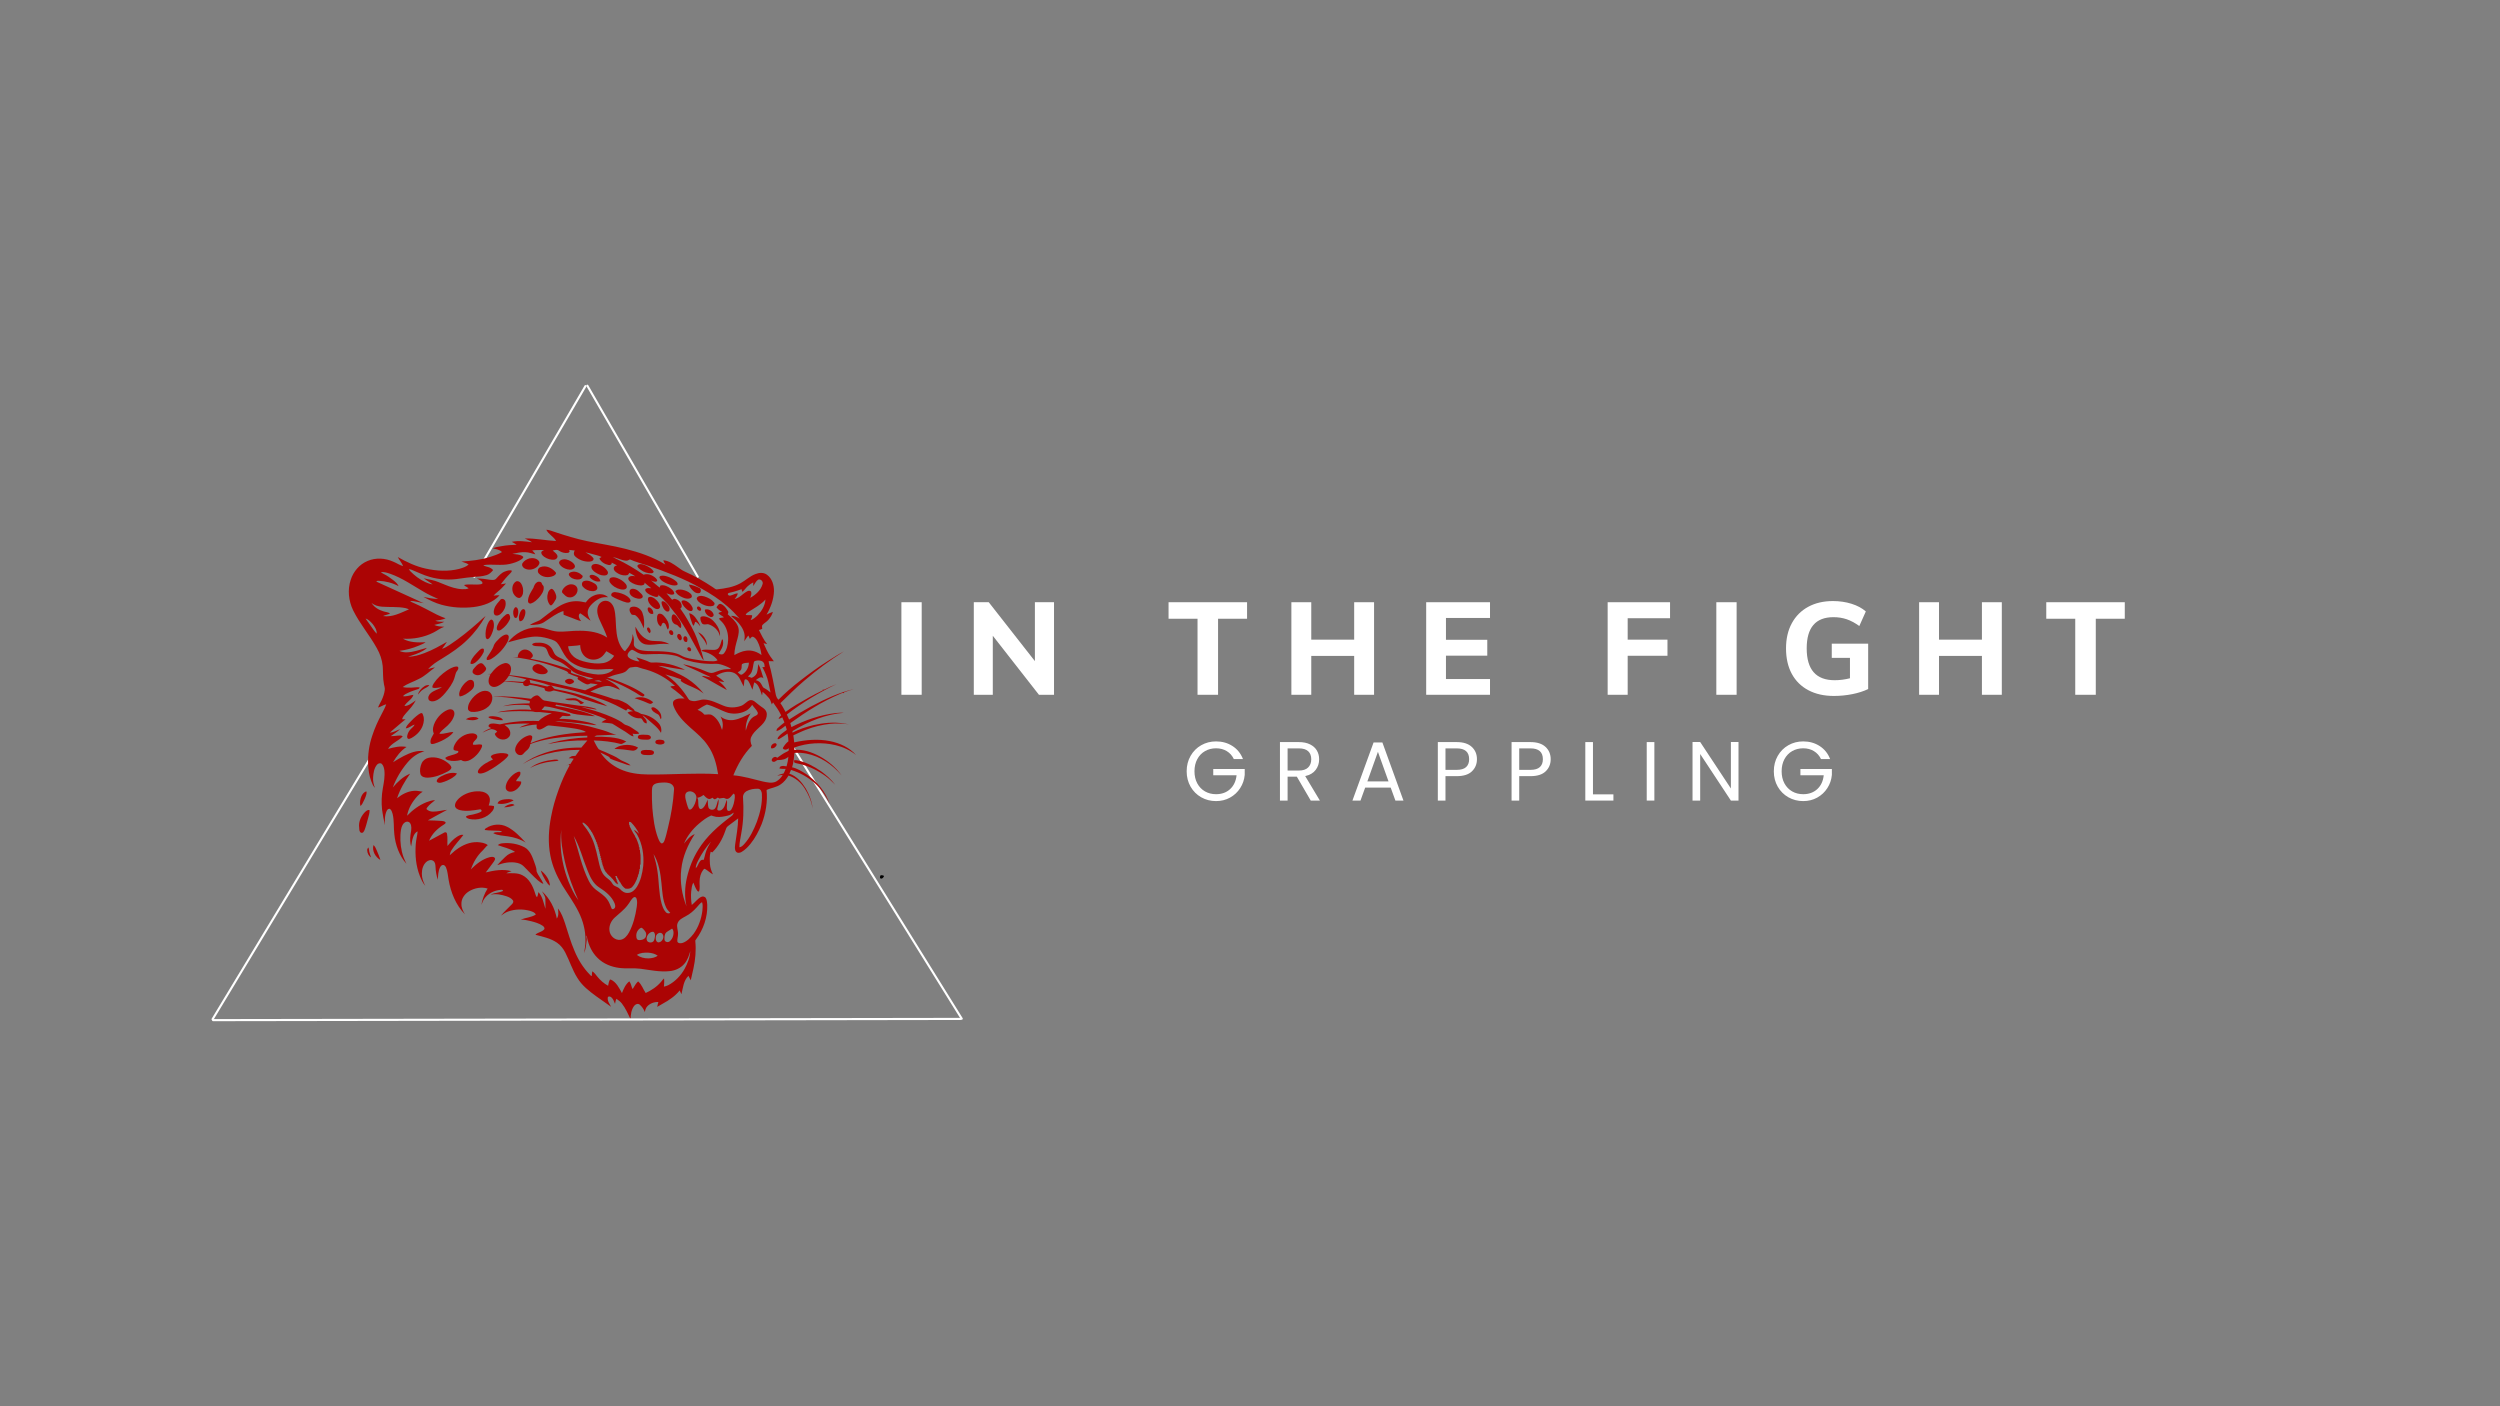 <svg xmlns="http://www.w3.org/2000/svg" xmlns:xlink="http://www.w3.org/1999/xlink" width="1920" zoomAndPan="magnify" viewBox="0 0 1440 810" height="1080" preserveAspectRatio="xMidYMid meet" version="1.0"><rect x="0" y="0" width="1440" height="810" fill="#808080" stroke="none"/><defs><g/><clipPath id="23bafe36f4"><path d="M 200.117 305.105 L 493.047 305.105 L 493.047 587 L 200.117 587 Z M 200.117 305.105 " clip-rule="nonzero"/></clipPath><clipPath id="94baeab723"><path d="M 506.84 504.086 L 509.207 504.086 L 509.207 506.125 L 506.84 506.125 Z M 506.84 504.086 " clip-rule="nonzero"/></clipPath><clipPath id="32623bc013"><path d="M 509.164 504.816 C 508.184 506.527 507.207 506.16 506.961 505.793 C 506.715 505.551 506.961 504.449 507.207 504.203 C 507.57 503.961 508.918 504.324 508.918 504.324 " clip-rule="nonzero"/></clipPath></defs><path stroke-linecap="round" transform="matrix(0.632, -1.047, 1.047, 0.632, 121.608, 587.284)" fill="none" stroke-linejoin="miter" d="M 0.5 0.498 L 175.395 0.5 " stroke="#ffffff" stroke-width="1" stroke-opacity="1" stroke-miterlimit="4"/><path stroke-linecap="round" transform="matrix(-0.612, -1.059, 1.059, -0.612, 401.672, 333.035)" fill="none" stroke-linejoin="miter" d="M 0.501 0.499 L 104.403 0.5 " stroke="#ffffff" stroke-width="1" stroke-opacity="1" stroke-miterlimit="4"/><path stroke-linecap="round" transform="matrix(-0.646, -1.039, 1.039, -0.646, 553.759, 587.592)" fill="none" stroke-linejoin="miter" d="M 0.499 0.501 L 150.954 0.5 " stroke="#ffffff" stroke-width="1" stroke-opacity="1" stroke-miterlimit="4"/><path stroke-linecap="round" transform="matrix(0.616, -1.057, 1.057, 0.616, 272.394, 332.421)" fill="none" stroke-linejoin="miter" d="M 0.501 0.5 L 104.368 0.501 " stroke="#ffffff" stroke-width="1" stroke-opacity="1" stroke-miterlimit="4"/><g clip-path="url(#23bafe36f4)"><path fill="#ab0404" d="M 314.664 305.125 C 316.297 305.188 317.801 305.879 319.34 306.348 C 325.602 308.453 331.922 310.402 338.398 311.738 C 345.664 313.23 353.02 314.297 360.215 316.121 C 368.223 318.152 376.172 320.824 383.238 325.18 C 382.805 324.379 382.277 323.617 382.082 322.715 C 385.254 322.965 387.965 324.926 390.484 326.719 C 391.711 327.617 392.93 328.555 394.336 329.168 C 400.059 331.699 405.488 334.863 410.695 338.316 C 411.457 338.758 412.129 339.641 413.094 339.469 C 417.676 338.953 422.375 338.211 426.469 335.965 C 429.453 334.34 431.926 331.863 435.145 330.656 C 437.262 329.801 439.906 329.613 441.805 331.078 C 444.766 333.215 445.879 337.105 445.809 340.613 C 445.602 345.363 443.926 349.973 441.527 354.047 C 442.688 353.402 443.895 352.836 445.164 352.441 C 444.762 354.137 443.773 355.613 442.676 356.934 C 441.715 358.086 440.352 358.789 439.309 359.852 C 438.629 360.473 439.02 361.434 439.047 362.215 C 438.438 362.523 437.785 362.715 437.129 362.887 C 438.531 365.691 439.871 368.562 441.871 371 C 441.168 370.855 440.477 370.668 439.789 370.488 C 440.945 373.055 442.055 375.664 443.637 378.008 C 444.289 379 445.082 379.883 445.73 380.879 C 444.73 380.816 443.73 380.789 442.734 380.812 C 442.891 382.562 443.57 384.203 443.961 385.91 C 444.863 389.66 445.562 393.457 446.305 397.242 C 446.734 399.258 446.785 401.535 448.391 403.043 C 452.277 399.094 456.512 395.5 460.879 392.102 C 465.93 388.184 471.086 384.391 476.488 380.973 C 479.668 379.004 482.797 376.918 486.113 375.188 C 478.055 380.273 470.363 385.949 463.156 392.18 C 458.379 396.223 453.969 400.664 449.492 405.027 C 450.668 406.59 451.52 408.355 452.477 410.051 C 456.547 407.031 460.973 404.531 465.383 402.047 C 468.195 400.512 471.016 398.98 473.926 397.633 C 473.934 397.477 473.953 397.16 473.965 397.004 C 474.129 397.121 474.301 397.242 474.469 397.363 C 476.859 396.191 479.266 395.027 481.758 394.09 C 471.672 398.891 462.074 404.742 453.219 411.551 C 453.637 412.527 454.047 413.512 454.516 414.469 C 462.566 409.199 471.051 404.543 479.918 400.797 C 483.77 399.234 487.711 397.852 491.77 396.953 C 489.922 397.492 488.078 398.07 486.273 398.75 C 486.199 398.875 486.047 399.121 485.969 399.246 C 485.172 398.891 484.418 399.57 483.672 399.785 C 473.512 404.09 464.148 410.059 455.23 416.508 C 455.449 417.273 455.652 418.039 455.852 418.812 C 463.891 414.715 472.574 411.734 481.57 410.695 C 483.082 410.508 484.613 410.504 486.137 410.562 C 475.684 411.352 465.77 415.488 456.875 420.863 C 456.355 421.023 456.488 421.578 456.449 422.004 C 460.246 420.012 464.352 418.703 468.504 417.676 C 474.234 416.375 480.215 415.762 486.047 416.711 C 487.004 416.902 487.977 417.043 488.941 417.211 C 485.387 416.773 481.785 416.527 478.215 416.914 C 473.445 417.449 468.746 418.578 464.277 420.324 C 461.77 421.246 459.398 422.48 456.957 423.555 C 457.129 424.902 457.359 426.246 457.445 427.609 C 464.191 426.121 471.25 425.488 478.066 426.887 C 483.703 428.02 489.281 430.551 493.125 434.93 C 489.715 432.156 485.645 430.242 481.371 429.234 C 473.543 427.363 465.176 427.824 457.602 430.539 C 457.57 430.996 457.551 431.457 457.535 431.914 C 462.672 431.492 467.688 433.27 472.156 435.652 C 477.062 438.34 481.477 442.039 484.723 446.617 C 479.531 440.43 472.418 435.613 464.414 434.047 C 462.164 433.641 459.859 433.457 457.578 433.703 C 457.355 436.488 457.105 439.289 456.242 441.961 C 459.18 442.594 461.758 444.219 464.262 445.812 C 470.438 450.047 475.746 456.043 477.891 463.324 C 475.961 458.699 473.109 454.418 469.312 451.125 C 465.395 447.59 460.656 445.016 455.625 443.473 C 455.324 444.199 455.012 444.918 454.672 445.633 C 458.836 447.016 461.832 450.523 464.094 454.129 C 466.137 457.699 467.742 461.66 468.07 465.793 C 467.453 461.547 465.691 457.523 463.367 453.945 C 461.227 450.609 457.992 447.941 454.203 446.715 C 453.016 448.621 451.656 450.484 449.754 451.738 C 447.332 453.543 444.207 453.738 441.543 455.031 C 442.219 461.691 441.094 468.465 438.695 474.691 C 437.043 478.754 435.012 482.711 432.227 486.121 C 430.762 487.91 429.098 489.598 427.086 490.762 C 426.133 491.328 424.672 491.516 423.93 490.516 C 423.008 489.289 423.348 487.652 423.48 486.242 C 424.188 481.309 425.094 476.387 425.188 471.395 C 423.27 472.887 421.312 474.336 419.363 475.781 C 418.324 476.445 418.113 477.73 417.691 478.801 C 416.133 483.328 413.688 487.574 410.293 490.977 C 409.969 490.844 409.652 490.715 409.34 490.59 C 408.629 492.836 408.816 495.25 408.918 497.57 C 409.023 499.707 409.746 501.738 410.676 503.645 C 409.047 502.805 407.762 501.457 406.176 500.559 C 405.695 500.168 405.285 500.766 405.012 501.09 C 403.617 502.953 403 505.309 402.957 507.613 C 402.828 509.586 403.371 511.672 402.586 513.555 C 402.262 513.445 401.84 513.457 401.652 513.121 C 400.613 511.688 400.047 509.984 399.355 508.371 C 398.5 509.965 398.309 511.793 398.117 513.562 C 397.883 516.125 398.043 518.719 398.465 521.258 C 400.285 519.828 401.648 517.848 403.684 516.699 C 404.621 516.137 406.012 516.312 406.57 517.32 C 407.223 518.477 407.27 519.852 407.375 521.145 C 407.633 528.262 405.16 535.355 400.93 541.039 C 400.711 541.387 400.371 541.758 400.504 542.211 C 401.02 547.461 400.539 552.777 399.406 557.918 C 398.84 560.148 398.426 562.418 397.879 564.652 C 397.441 563.789 397.027 562.914 396.543 562.082 C 393.668 564.848 393.43 569.023 392.5 572.664 C 392.125 571.957 391.809 571.227 391.5 570.492 C 388.879 573.754 385.363 576.168 381.707 578.129 C 380.633 578.691 379.625 579.359 378.574 579.957 C 378.691 579 378.969 578.078 379.219 577.152 C 376.809 577.074 374.297 577.957 372.699 579.805 C 371.938 580.684 371.617 581.824 371.453 582.953 C 370.809 581.328 369.797 579.82 368.48 578.676 C 367.406 577.785 365.883 578.469 365.184 579.492 C 363.621 581.641 363.297 584.402 363.199 586.988 C 361.656 583.91 360.312 580.688 358.156 577.973 C 357.324 576.895 356.172 576.137 355.105 575.316 C 354.535 576.18 354.508 577.238 354.246 578.215 C 353.691 576.93 353.301 575.496 352.211 574.547 C 351.707 574.004 350.766 573.781 350.156 574.23 C 349.609 576.367 351.082 578.156 352.004 579.922 C 349.082 577.895 346.207 575.793 343.293 573.758 C 339.27 570.812 335.199 567.652 332.598 563.312 C 329.656 558.723 328.105 553.438 325.59 548.633 C 324.441 546.426 322.891 544.383 320.812 542.984 C 317.152 540.48 312.738 539.547 308.516 538.461 C 308.543 538.367 308.598 538.18 308.625 538.086 C 310.086 537.055 312.008 536.777 313.285 535.488 C 314.07 534.738 313.309 533.73 312.613 533.266 C 310.594 531.887 308.199 531.191 305.852 530.594 C 303.895 530.145 301.926 529.664 299.91 529.688 C 302.754 528.559 305.988 528.457 308.621 526.809 C 308.09 525.426 306.504 525.102 305.262 524.645 C 301.109 523.52 296.57 523.586 292.516 525.086 C 291.062 525.613 289.809 526.539 288.539 527.398 C 290.473 525.055 292.758 523.043 294.848 520.848 C 295.414 520.281 295.938 519.449 295.477 518.656 C 294.633 517.422 293.195 516.77 291.832 516.281 C 288.992 515.355 285.914 514.688 282.945 515.281 C 282.98 515.219 283.047 515.094 283.082 515.031 C 285.102 514.262 287.328 514.199 289.332 513.383 C 289.648 513.281 289.762 513.082 289.672 512.777 C 289.297 512.383 288.742 512.543 288.266 512.562 C 284.598 512.871 280.965 514.699 278.883 517.797 C 278.164 518.848 277.785 520.078 277.262 521.227 C 277.879 517.91 279.02 514.637 280.871 511.805 C 277.359 510.711 273.449 511.457 270.316 513.293 C 267.691 514.832 265.578 517.664 265.785 520.828 C 265.758 522.969 266.738 524.91 267.84 526.684 C 262.555 521.312 259.621 513.992 258.379 506.652 C 257.945 504.285 257.859 501.805 256.871 499.578 C 256.539 498.949 256.02 498.203 255.227 498.219 C 254.41 498.203 253.844 498.914 253.488 499.562 C 252.355 501.785 252.359 504.332 252.164 506.762 C 251.387 504.293 250.945 501.723 250.852 499.141 C 250.789 497.941 250.621 496.48 249.461 495.816 C 248.246 494.969 246.637 495.562 245.605 496.426 C 243.688 498.094 242.969 500.766 242.992 503.23 C 242.949 505.691 243.816 508.051 244.969 510.191 C 243.484 508.605 242.648 506.559 241.844 504.582 C 239.539 498.781 239.012 492.418 239.48 486.238 C 239.648 483.766 240.324 481.367 240.559 478.902 C 239.18 479.43 238.449 480.801 237.984 482.113 C 237.344 483.871 237.117 485.73 236.801 487.562 C 236.168 485.453 236.16 483.203 236.426 481.035 C 236.676 479.168 237.195 477.262 236.762 475.383 C 236.531 474.52 236.039 473.52 235.074 473.336 C 233.723 473.035 232.48 474.039 231.871 475.168 C 230.945 476.91 230.797 478.938 230.652 480.871 C 230.461 485.191 230.953 489.582 232.398 493.668 C 232.852 495.02 233.562 496.266 234.113 497.578 C 229.977 492.883 227.746 486.723 227.133 480.543 C 226.668 476.645 227.098 472.652 226.152 468.809 C 225.855 467.816 225.555 466.73 224.742 466.035 C 223.965 465.477 223.086 466.305 222.77 466.996 C 221.52 469.551 221.641 472.488 221.711 475.258 C 221.074 472.336 220.461 469.406 220.078 466.438 C 219.641 462.289 219.766 458.074 220.523 453.969 C 221.133 450.598 221.777 447.164 221.395 443.723 C 221.195 442.398 220.902 440.945 219.887 439.984 C 219.016 439.27 217.684 439.715 217.07 440.562 C 215.449 442.594 215.07 445.285 214.902 447.797 C 214.758 449.859 215.191 451.906 215.969 453.809 C 214.84 452.672 214.297 451.133 213.734 449.668 C 212.621 446.676 212.207 443.477 212.031 440.301 C 211.82 434.711 212.594 429.078 214.41 423.785 C 215.797 419.434 217.719 415.277 219.859 411.25 C 220.762 409.406 221.824 407.629 222.461 405.668 C 220.797 406.035 219.41 407.145 217.746 407.547 C 218.258 406.047 219.176 404.742 219.828 403.312 C 220.68 401.469 221.363 399.527 221.613 397.508 C 221.793 396.328 221.367 395.191 221.148 394.055 C 220.461 390.633 220.719 387.125 220.441 383.668 C 220.094 380.039 218.863 376.535 217.074 373.375 C 212.918 365.84 207.203 359.258 203.391 351.52 C 200.797 346.109 200.074 339.695 202.023 333.957 C 203.527 329.223 207.051 325.059 211.676 323.133 C 216.395 321.098 221.914 321.418 226.543 323.539 C 228.473 324.297 230.168 325.574 232.191 326.082 C 231.488 324.164 230.008 322.672 229.113 320.852 C 234.156 323.715 239.457 326.254 245.148 327.496 C 251.531 328.922 258.301 329.305 264.676 327.633 C 266.523 327.062 268.477 326.508 269.934 325.168 C 268.699 324.262 267.156 324.027 265.777 323.434 C 271.332 323.102 276.918 322.5 282.246 320.812 C 284.609 320.051 287.004 319.27 289.145 317.988 C 287.75 316.512 285.633 316.324 283.77 315.84 C 285.359 315.129 287.109 314.926 288.809 314.605 C 291.699 314.047 294.648 313.883 297.586 313.781 C 296.715 313.105 295.73 312.617 294.77 312.098 C 298.625 311.262 302.598 311.875 306.461 312.332 C 305.172 311.371 303.613 310.91 302.219 310.145 C 308.289 309.984 314.266 311.324 320.312 311.629 C 318.945 309.043 315.906 307.801 314.664 305.125 M 306.562 317.043 C 307.191 317.762 307.941 318.402 308.32 319.305 C 306.457 318.859 304.652 318.102 302.711 318.078 C 300.133 317.898 297.605 318.496 295.105 319.023 C 297.113 319.371 299.43 319.191 301.125 320.48 C 301.852 321.031 300.969 321.695 300.52 322.055 C 298.477 323.535 296.012 324.277 293.586 324.848 C 288.578 325.996 283.387 324.723 278.359 325.527 C 279.207 326.266 280.395 326.293 281.402 326.684 C 282.426 326.984 283.352 327.559 284.035 328.379 C 283.066 329.559 281.941 330.711 280.461 331.211 C 277.855 332.066 275.086 332.133 272.379 332.352 C 269.902 332.582 267.438 332.887 264.98 333.254 C 259.129 334.238 253.047 333.945 247.355 332.238 C 243.809 331.262 240.539 329.547 237.129 328.215 C 236.609 328.016 236.066 327.902 235.52 327.805 C 235.746 328.211 235.969 328.637 236.301 328.98 C 238.773 331.527 241.641 333.723 244.871 335.227 C 246.246 335.848 247.656 336.465 249.18 336.594 C 247.551 335.309 245.664 334.387 244.062 333.062 C 245.57 333.488 247.113 333.758 248.645 334.066 C 251.273 334.598 253.688 335.812 256.184 336.75 C 259.395 338.062 262.73 339.238 266.23 339.367 C 267.477 339.387 268.809 339.449 269.949 338.855 C 269.207 338.238 268.328 337.82 267.5 337.34 C 267.512 337.227 267.531 337.008 267.539 336.895 C 270.637 336.258 273.836 337.059 276.941 336.516 C 277.402 336.43 278.121 336.18 277.879 335.555 C 277.297 334.293 275.805 333.906 274.711 333.203 C 277.137 333.18 279.543 333.512 281.934 333.902 C 283.258 334.039 284.941 334.375 285.906 333.184 C 287.32 331.66 288.73 329.988 290.73 329.227 C 292 328.77 293.441 328.188 294.785 328.688 C 294.879 329.402 294.172 329.883 293.773 330.387 C 291.84 332.285 290.066 334.348 288.48 336.543 C 289.473 336.367 290.469 336.219 291.465 336.074 C 290.691 337.035 289.777 337.883 288.938 338.785 C 287.492 340.324 285.703 341.484 284.293 343.055 C 285.438 342.996 286.586 342.809 287.734 342.934 C 283.953 347.098 278.281 348.969 272.836 349.664 C 266.645 350.398 260.305 349.98 254.281 348.336 C 250.621 347.352 247.242 345.59 243.906 343.824 C 246.699 344.414 249.539 344.953 252.398 345.008 C 249.605 343.797 246.844 342.496 244.203 340.961 C 237.812 337.27 231.707 332.918 224.68 330.473 C 222.961 329.914 221.172 329.305 219.328 329.539 C 219.828 329.922 220.348 330.273 220.91 330.543 C 222.887 331.504 224.688 332.781 226.426 334.117 C 227.664 335.098 228.957 336.137 229.586 337.633 C 226.074 335.719 222.074 334.719 218.094 334.539 C 217.711 334.629 216.754 334.449 216.879 335.059 C 224.773 338.625 232.625 342.289 240.523 345.832 C 241.738 346.438 242.934 347.09 244.258 347.43 C 241.566 347.168 238.98 346.016 236.258 346.223 C 236.914 346.828 237.785 347.078 238.578 347.453 C 242.961 349.41 247.16 351.738 251.43 353.922 C 253.129 354.73 254.832 355.543 256.641 356.078 C 254.871 357.109 252.699 357.148 250.727 357.559 C 252.383 358.238 254.191 358.078 255.934 358.145 C 254.164 359.211 252.047 359.383 250.102 359.961 C 251.914 360.848 253.957 360.891 255.93 361.039 C 253.641 361.727 251.793 363.312 249.668 364.348 C 244.266 367.102 238.102 368.234 232.066 367.887 C 235.973 370.195 240.734 370.105 245.129 369.938 C 243.973 370.82 242.594 371.312 241.27 371.867 C 237.688 373.387 233.91 374.41 230.055 374.902 C 231.316 375.523 232.723 375.754 234.117 375.758 C 238.18 375.719 241.996 374.168 245.867 373.137 C 245.309 373.93 244.418 374.371 243.621 374.883 C 240.949 376.418 237.988 377.363 235.047 378.211 C 238.328 378.32 241.523 377.285 244.562 376.148 C 249.07 374.477 253.254 372.07 257.426 369.715 C 256.559 371.102 255.609 372.426 254.598 373.711 C 256.211 373.301 257.586 372.34 258.977 371.469 C 264.934 367.562 270.449 363.023 275.781 358.309 C 277.09 357.152 278.297 355.875 279.684 354.812 C 276.906 359.758 273.492 364.367 269.395 368.305 C 265.051 372.691 259.859 376.094 254.633 379.324 C 251.762 381.055 248.82 382.836 246.617 385.41 C 247.906 385.004 249.199 384.57 250.551 384.445 C 247.445 386.656 244.727 389.453 241.227 391.074 C 238.188 392.738 234.75 393.66 231.945 395.746 C 233.594 396.102 235.285 396.137 236.965 396.082 C 238.559 396.066 240.152 395.66 241.746 395.953 C 241.559 396.289 241.418 396.719 241 396.836 C 239.152 397.5 237.246 398.02 235.465 398.863 C 234.262 399.43 232.98 399.949 232.105 400.996 C 234.172 401.359 236.117 400.418 238.145 400.242 C 237.277 403.031 234.219 404.176 232.945 406.668 C 235.512 406.633 237.484 404.73 239.516 403.402 C 238.086 406.16 235.953 408.469 233.883 410.754 C 232.953 411.816 231.977 412.906 231.59 414.305 C 232.266 414.309 232.941 414.309 233.617 414.336 C 232.141 415.465 230.727 416.672 229.32 417.891 C 227.746 419.297 226.031 420.543 224.547 422.051 C 226.637 421.777 228.52 420.777 230.445 419.977 C 228.844 421.574 226.879 422.719 225.059 424.035 C 226.406 424.043 227.742 423.871 229.074 423.723 C 230.051 423.656 231.156 423.465 231.973 424.148 C 229.441 426.891 225.434 428.035 223.527 431.367 C 226.969 430.387 230.59 429.539 234.172 430.238 C 230.832 432.398 228.367 435.652 226.391 439.055 C 228.387 437.809 230.379 436.547 232.484 435.5 C 236.164 433.664 240.289 431.883 244.484 432.801 C 240.543 433.676 237.23 436.238 234.668 439.266 C 231.09 443.512 228.188 448.359 226.258 453.566 C 229.023 450.324 232.207 447.246 236.23 445.641 C 233.125 449.992 230.383 454.672 228.715 459.777 C 231.535 457.52 234.891 455.711 238.566 455.512 C 240.223 455.367 241.84 455.809 243.469 456.008 C 242.414 456.664 241.461 457.48 240.613 458.395 C 237.602 461.574 235.234 465.516 234.465 469.867 C 237.66 466.551 241.441 463.727 245.742 462.035 C 247.309 461.453 248.926 460.895 250.613 460.898 C 249.094 462.207 247.379 463.336 246.18 464.965 C 246 465.316 245.559 465.652 245.711 466.09 C 246.633 467.004 247.941 467.473 249.23 467.488 C 252.043 467.562 254.773 466.73 257.555 466.453 C 253.84 468.445 250.125 470.449 246.453 472.523 C 249.152 472.645 251.863 472.613 254.555 472.867 C 255.285 472.973 256.113 473.039 256.641 473.625 C 256.828 474.441 255.914 474.719 255.406 475.129 C 251.883 477.328 248.73 480.375 247.141 484.273 C 250.137 482.773 253.008 481.035 255.984 479.504 C 256.598 479.188 257.387 479.477 257.465 480.203 C 257.941 482.527 257.574 484.93 257.742 487.281 C 259.383 485.328 261.051 483.34 263.238 481.965 C 264.324 481.312 265.57 480.539 266.887 480.938 C 264.695 483.961 261.961 486.57 260.023 489.785 C 259.5 490.641 259.188 491.598 259.07 492.594 C 260.375 491.613 261.449 490.367 262.801 489.445 C 266.312 486.812 270.59 484.879 275.062 485.078 C 277.105 485.215 279.316 485.469 280.977 486.789 C 279.812 487.637 279.074 488.883 278.047 489.871 C 274.871 492.832 272.645 496.703 271.191 500.77 C 274.262 497.766 277.727 494.891 281.957 493.762 C 282.895 493.582 284.07 493.309 284.859 494.012 C 285.586 494.719 284.844 495.609 284.457 496.285 C 282.961 498.402 281.355 500.441 279.793 502.512 C 284.613 501.371 289.781 500.418 294.648 501.82 C 293.648 502.211 292.551 502.371 291.664 503.004 C 294.742 503.02 298.02 502.633 300.855 504.105 C 304.816 506.082 306.926 510.332 308.176 514.375 C 308.512 515.18 308.578 516.211 309.32 516.77 C 309.805 515.863 309.926 514.832 310.133 513.848 C 312.559 516.473 313.113 520.176 314.145 523.465 C 314.297 521.637 314.082 519.801 314.145 517.977 C 314.18 516.199 312.91 514.844 312.16 513.355 C 316.688 517.445 319.57 523.137 320.734 529.09 C 321.883 527.363 321.68 525.215 321.344 523.277 C 323.391 525.742 324.41 528.832 325.453 531.809 C 327.191 537.082 328.625 542.469 330.859 547.566 C 332.965 552.676 335.895 557.488 339.785 561.438 C 340.129 561.664 340.371 562.312 340.875 562.121 C 341 561.242 340.922 560.344 341.129 559.48 C 342.379 560.184 343.137 561.449 344.047 562.52 C 345.766 564.645 347.852 566.5 350.266 567.801 C 350.512 566.629 350.684 565.41 351.266 564.344 C 351.375 564.305 351.59 564.219 351.695 564.18 C 354.973 565.637 356.613 569.047 358.242 572.023 C 359.219 569.543 360.332 566.93 362.492 565.25 C 363.473 566.496 363.648 568.109 364.246 569.543 C 364.32 569.523 364.473 569.484 364.555 569.465 C 365.488 568.027 366.246 566.445 367.555 565.285 C 369.609 567.051 370.441 569.754 371.902 571.965 C 375.309 570.395 378.531 568.27 380.93 565.352 C 381.414 564.73 381.902 564.105 382.484 563.57 C 382.723 565.141 382.488 566.723 382.414 568.305 C 383.262 568.094 384.121 567.891 384.902 567.48 C 388.898 565.371 392.141 561.984 394.332 558.059 C 396.055 554.91 397.414 551.461 397.602 547.84 C 396.852 550.406 396.027 553.051 394.219 555.098 C 392.148 557.602 389.008 559.047 385.801 559.363 C 380.094 560.008 374.426 558.715 368.789 557.98 C 364.797 557.488 360.758 558.055 356.773 557.531 C 352.129 556.953 347.496 555.129 344.176 551.742 C 341.031 548.688 339.117 544.578 338.195 540.336 C 338.145 539.809 338.109 539.266 337.77 538.84 C 337.648 539.77 338.09 540.66 337.941 541.586 C 337.66 544.078 337.434 546.637 336.445 548.969 C 336.832 546.523 337.297 544.078 337.227 541.594 C 337.297 535.91 335.797 530.281 333.246 525.227 C 330.543 519.738 326.859 514.824 323.695 509.609 C 320.625 504.434 318.156 498.832 317.023 492.895 C 315.543 485.395 316.004 477.641 317.477 470.18 C 318.438 465.047 319.898 460.02 321.684 455.113 C 323.422 450.191 325.559 445.402 328.09 440.836 C 327.895 440.75 327.699 440.668 327.504 440.59 C 327 440.691 326.492 440.77 325.988 440.848 C 326.629 440.672 327.277 440.52 327.934 440.395 L 327.68 440.004 C 327.871 440.055 328.254 440.156 328.445 440.211 C 329.164 439.18 329.789 438.094 330.453 437.031 C 329.5 436.836 328.539 436.664 327.562 436.73 C 328.09 436.352 328.57 435.887 329.172 435.625 C 329.91 435.367 330.707 435.484 331.473 435.387 C 332.363 434.285 333.039 433.023 333.938 431.922 C 327.598 431.891 321.25 432.613 315.105 434.191 C 310.207 435.508 305.402 437.359 301.141 440.148 C 304.867 437.23 309.238 435.234 313.695 433.723 C 320.488 431.418 327.695 430.512 334.848 430.605 C 335.977 429.215 337.199 427.902 338.32 426.504 C 330.68 426.336 323.039 427.066 315.555 428.586 C 316.277 428.289 317.023 428.051 317.777 427.832 C 324.465 425.984 331.379 424.996 338.312 424.789 C 338.301 424.543 338.281 424.043 338.27 423.793 C 335.32 423.785 332.379 423.938 329.438 424.125 C 322.469 424.641 315.457 425.414 308.75 427.473 C 307.602 427.84 306.387 428.098 305.355 428.746 C 305.305 430.418 304.184 431.699 302.918 432.656 C 301.828 433.457 301.16 435.211 299.555 434.93 C 298.16 434.957 297.078 433.719 296.738 432.461 C 296.57 431.234 297.047 430.016 297.633 428.957 C 299.18 426.402 301.688 424.391 304.586 423.605 C 305.359 423.316 306.543 423.57 306.582 424.566 C 306.59 425.805 305.938 426.93 305.547 428.074 C 314.016 424.523 323.152 422.957 332.254 422.125 C 333.996 421.941 335.766 421.977 337.496 421.652 C 335.695 420.426 333.48 420.125 331.391 419.703 C 326.473 418.895 321.508 418.352 316.547 417.883 C 315.215 417.633 314.254 418.766 313.148 419.281 C 312.105 419.836 310.711 420.719 309.594 419.895 C 308.809 419.27 309.098 418.191 309.148 417.336 C 305.746 417.441 302.434 418.32 299.148 419.133 C 300.926 418.016 303 417.469 304.969 416.793 C 300.172 416.645 295.367 416.895 290.613 417.535 C 291.766 418.449 293.102 419.312 293.617 420.77 C 294.203 422.105 294.027 423.816 292.852 424.777 C 290.5 427.156 285.848 425.824 284.996 422.66 C 285.422 422.211 285.91 421.832 286.359 421.41 C 285.574 420.367 284.184 420.059 282.949 419.977 C 281.18 420.387 279.559 421.266 277.898 421.988 C 279.398 420.801 281.164 420.016 282.949 419.367 C 282.387 418.988 281.309 418.871 281.398 417.992 C 281.609 417.391 282.203 416.938 282.832 416.832 C 284.547 416.5 286.246 417.035 287.934 417.238 C 295.25 415.598 302.785 414.965 310.27 415.332 C 312.309 413.168 315.066 411.766 317.863 410.863 C 315.648 410.672 313.441 410.379 311.227 410.168 C 310.172 410.035 309.105 410.285 308.062 410.082 C 306.531 409.602 304.91 409.793 303.336 409.688 C 297.73 409.465 292.113 409.73 286.539 410.309 C 288.426 409.73 290.402 409.508 292.352 409.219 C 296.895 408.695 301.492 408.488 306.055 408.855 C 305.461 408.094 305.07 407.203 304.793 406.285 C 299.793 405.66 294.703 405.992 289.742 406.797 C 294.676 405.254 299.898 405.242 305.016 405.141 C 305.039 404.688 305.297 404.207 305.09 403.77 C 303.492 403.312 301.836 403.125 300.207 402.84 C 296.328 402.266 292.441 401.664 288.523 401.418 C 287.035 401.348 285.547 401.086 284.059 401.32 C 284.598 401.191 285.148 401.086 285.707 401.086 C 292.449 400.988 299.184 401.609 305.859 402.508 C 306.844 401.449 308.137 400.441 309.668 400.539 C 311.164 401.172 311.848 402.973 313.426 403.477 C 320.078 404.723 326.82 405.422 333.512 406.461 C 336.621 406.734 339.75 407.156 342.734 408.113 C 343.105 408.215 343.438 408.43 343.68 408.738 C 340.691 408.328 337.734 407.734 334.797 407.062 C 336.199 407.672 337.703 407.973 339.156 408.434 C 343.633 409.688 348.051 411.152 352.316 413.004 C 354.836 414.156 357.434 415.281 359.535 417.133 C 360.113 417.543 360.832 417.668 361.484 417.938 C 363.184 418.527 364.551 419.738 366.074 420.652 C 366.906 421.137 367.723 421.691 368.215 422.547 C 366.961 422.867 365.66 422.816 364.402 422.598 C 364.605 423.117 364.797 423.641 364.953 424.18 C 364.23 424.109 363.555 423.832 362.984 423.398 C 361.156 422.07 359.293 420.785 357.312 419.699 C 355.711 418.816 354.27 417.668 352.66 416.816 C 350.629 416.383 348.527 416.395 346.477 416.109 C 347.25 415.305 348.262 414.836 349.254 414.371 C 344.23 412.004 338.867 410.477 333.555 408.906 C 329.152 407.848 324.789 406.516 320.305 405.863 C 320.195 406.047 319.984 406.414 319.883 406.598 C 321.516 406.848 323.156 407.094 324.785 407.398 C 330.871 408.676 337.055 409.855 342.727 412.492 C 340.805 412.574 338.906 412.16 336.992 412.055 C 334.035 411.645 330.965 411.633 328.184 410.43 C 325.156 409.164 321.918 408.566 318.766 407.715 C 317.105 407.277 315.41 406.996 313.707 406.855 C 313.148 407.57 312.551 408.262 311.922 408.922 C 317.395 409.324 322.91 409.863 328.223 411.305 C 328.359 411.504 328.629 411.895 328.766 412.09 C 327.281 412.824 325.645 412.367 324.086 412.328 C 323.336 412.793 322.773 413.496 322.168 414.125 C 326.105 413.93 330.012 414.531 333.895 415.105 C 337.219 415.691 340.613 416.242 343.699 417.664 C 343.254 417.691 342.805 417.68 342.363 417.625 C 336.863 416.883 331.344 416.258 325.816 415.75 C 323.809 415.629 321.77 415.379 319.773 415.773 C 327.402 415.98 335.023 417.113 342.363 419.219 C 345.539 420.062 348.73 420.91 351.758 422.211 C 352.793 422.676 353.902 422.898 354.996 423.164 C 351.41 423.352 347.816 423.453 344.23 423.605 C 343.512 423.594 342.863 423.895 342.309 424.332 C 345.379 424.27 348.449 424.395 351.508 424.66 C 354.695 425.016 357.984 425.5 360.773 427.195 C 359.734 427.555 358.852 428.367 357.785 428.578 C 352.637 427.211 347.309 426.645 341.992 426.512 C 342.875 428.215 343.664 430.004 344.844 431.527 C 346.273 432.395 347.934 432.797 349.426 433.551 C 351.863 434.758 354.5 435.621 356.703 437.258 C 358.719 438.742 361.414 439.086 363.227 440.879 C 361.75 440.859 360.406 440.184 359.035 439.738 C 356.652 438.789 354.133 438.195 351.801 437.121 C 351.316 436.953 351.145 436.449 350.934 436.043 C 349.27 435.082 347.543 434.254 345.805 433.445 C 348.586 437.551 352.504 440.867 357.008 442.941 C 362.133 445.379 367.883 446.051 373.5 446.105 C 386.875 446.234 400.258 445.105 413.625 445.906 C 412.73 440.102 411.152 434.234 407.691 429.395 C 405.027 425.406 401.301 422.332 397.727 419.199 C 393.773 415.656 389.855 411.727 387.945 406.664 C 387.512 405.594 387.375 404.141 388.406 403.367 C 390.078 402.098 392.316 402.277 394.297 402.344 C 392.633 400.801 390.945 399.289 389.156 397.898 C 388.145 397.113 387.031 396.465 386.102 395.578 C 386.883 394.98 387.902 395.246 388.812 395.129 C 384.145 390.633 378.273 387.438 372.062 385.645 C 370.695 385.234 369.281 384.992 367.953 384.465 C 366.52 383.785 364.895 384.258 363.398 384.438 C 362.289 384.523 361.715 385.582 360.973 386.258 C 359.629 387.656 357.609 387.871 355.828 388.34 C 353.699 388.812 351.656 389.578 349.652 390.426 C 350.949 390.34 352.137 390.977 353.34 391.367 C 359.352 393.602 365.418 395.996 370.688 399.711 C 371.695 400.168 370.977 401.309 370.062 401.148 C 368.41 400.715 367.125 399.488 365.641 398.691 C 361.211 396.094 356.59 393.789 351.777 391.992 C 350.758 391.57 349.73 391.156 348.641 390.98 C 350.742 392.031 352.793 393.203 354.672 394.621 C 355.637 395.379 356.605 396.207 357.102 397.363 C 354.641 396.496 352.309 394.957 349.594 395.113 C 346.188 395.336 343.066 396.906 340.055 398.387 C 344.477 399.766 348.953 400.992 353.309 402.594 C 354.328 403.066 355.492 402.738 356.523 403.188 C 357.988 403.73 359.426 404.375 360.785 405.152 C 362.176 405.926 363.18 407.199 364.473 408.113 C 365.012 408.453 365.371 408.98 365.645 409.555 C 366.973 409.945 368.23 410.523 369.41 411.25 C 373.262 411.773 376.941 413.738 379.484 416.695 C 380.758 418.164 381.25 420.23 380.727 422.117 C 378.738 418.699 375.391 416.492 372.547 413.867 C 371.789 413.164 371 412.477 370.047 412.051 C 371.02 413.469 373.02 414.738 372.434 416.711 C 371.605 416.574 370.84 416.113 370.461 415.348 C 369.973 414.754 369.75 413.609 368.789 413.738 C 365.961 413.941 363.363 412.453 361.434 410.508 C 362.344 409.781 363.527 409.746 364.637 409.645 C 363.602 409.242 362.617 408.73 361.629 408.219 C 361.301 408.582 360.973 408.945 360.641 409.305 C 357.918 407.996 355.363 406.348 352.551 405.219 C 346.559 402.391 340.066 400.926 333.82 398.809 C 329.02 397.352 324.102 396.367 319.219 395.238 C 318.434 395.066 317.652 394.883 316.852 394.859 C 316.738 394.754 316.629 394.648 316.52 394.547 C 316.312 394.531 315.891 394.504 315.68 394.488 C 312.223 393.152 308.559 392.484 304.984 391.551 C 305.246 392.152 305.422 392.785 305.496 393.441 C 308.562 393.949 311.629 394.508 314.633 395.293 C 315.168 395.449 315.797 395.52 316.047 394.879 C 316.523 394.902 317.004 394.898 317.469 395.027 C 318.512 395.359 318.816 396.805 319.977 396.93 C 327.465 398.355 334.938 400.082 342.066 402.824 C 344.73 403.977 347.512 405.023 349.844 406.801 C 345.941 405.773 342.094 404.574 338.254 403.332 C 335.93 402.738 333.746 401.742 331.531 400.844 C 327.766 399.684 323.91 398.812 320.066 397.934 C 319.457 397.793 318.789 397.598 318.211 397.945 C 316.918 398.625 315.344 398.418 314.074 397.801 C 313.762 397.402 313.723 396.875 313.582 396.41 C 310.805 395.586 307.98 394.777 305.094 394.449 C 304.02 395.703 301.102 395.5 301.305 393.449 C 299.562 393.441 297.859 393.059 296.129 392.941 C 294.293 392.754 292.438 392.84 290.613 392.547 C 288.93 393.785 287.289 395.336 285.133 395.648 C 283.629 395.934 281.961 394.992 281.586 393.477 C 281.078 391.734 281.742 389.934 282.535 388.387 C 281.969 388.371 281.406 388.328 280.852 388.25 C 281.441 388.141 282.047 388.176 282.648 388.207 C 284.648 385.559 287.113 382.902 290.438 382.043 C 291.938 381.57 293.711 382.465 294.133 383.996 C 294.707 385.648 294.129 387.375 293.359 388.855 C 296.391 389.117 299.383 389.641 302.395 390.051 C 307.977 391.113 313.574 392.121 319.09 393.52 C 325.051 394.973 331.062 396.215 337.035 397.625 C 339.449 396.484 341.863 395.344 344.309 394.27 C 342.93 393.961 341.535 393.719 340.125 393.648 C 339.367 394.07 338.465 394.449 337.613 394.055 C 336.051 393.418 334.617 392.5 333.219 391.566 C 332.629 391.246 332.414 390.48 333.062 390.098 C 331.16 389.391 329.207 388.801 327.418 387.84 C 327.043 387.887 326.672 387.941 326.305 387.992 C 326.652 387.898 327.004 387.805 327.359 387.715 C 326.969 386.691 325.797 386.457 324.918 386.023 C 315.5 382.242 305.594 379.594 295.504 378.469 C 296.41 378.488 297.309 378.543 298.215 378.551 C 298.234 377.008 299.008 375.508 300.352 374.719 C 302.59 373.215 305.809 374.738 306.781 377.047 C 307.281 378.125 306.297 378.883 305.512 379.395 C 312.344 380.656 319.055 382.508 325.668 384.637 C 326.738 385.016 327.863 385.328 328.816 385.98 C 329.117 386.449 328.961 387.004 328.898 387.516 C 331.828 388.922 335.223 389.129 337.996 390.906 C 338.367 390.844 338.738 390.77 339.113 390.715 C 338.797 390.906 338.469 391.07 338.133 391.219 C 339.383 391.539 340.617 391.008 341.848 390.801 C 338.074 389.727 334.062 389.195 330.621 387.191 C 329.422 386.57 328.594 385.465 327.5 384.691 C 325.641 383.086 323.625 381.586 321.289 380.758 C 319.578 380.145 317.684 379.535 316.637 377.934 C 315.52 376.492 315.5 374.43 314.164 373.148 C 312.195 371.828 309.672 372.543 307.492 371.949 C 307.105 371.738 306.297 371.531 306.652 370.953 C 307.738 370.035 309.27 370.211 310.594 370.188 C 313.191 370.184 315.977 371.074 317.598 373.211 C 318.574 374.422 318.848 376.047 319.91 377.195 C 321.141 378.512 322.941 378.977 324.461 379.859 C 327.535 381.637 329.809 384.613 333.172 385.926 C 336.785 387.371 340.645 388.285 344.531 388.547 C 347.684 388.566 351.168 387.902 353.445 385.547 C 350.293 385.027 347.105 385.688 343.938 385.625 C 338.777 385.547 333.414 384.508 329.125 381.492 C 326.832 379.957 325.293 377.59 323.973 375.223 C 322.961 373.461 322.168 371.539 320.738 370.062 C 319.945 369.23 318.867 368.758 317.801 368.383 C 315.062 367.465 312.223 366.773 309.32 366.676 C 305.594 366.609 301.957 367.559 298.363 368.441 C 296.441 368.969 294.496 369.402 292.594 369.996 C 296.484 364.961 302.621 361.59 309.016 361.375 C 313.152 361.184 316.867 363.438 320.938 363.75 C 325.348 364.09 329.738 363.176 334.148 363.309 C 339.535 363.348 345.219 364.16 349.77 367.258 C 348.613 363.824 346.996 360.578 345.473 357.305 C 344.371 354.98 343.598 352.32 344.285 349.762 C 344.809 347.578 346.957 345.77 349.266 346.082 C 351.66 346.277 353.199 348.547 353.777 350.68 C 354.734 354.266 354.57 358.016 354.879 361.684 C 355.164 365.957 355.945 370.469 358.66 373.918 C 359.086 374.316 359.438 375.027 360.09 375.039 C 362.508 372.324 364.566 368.934 364.32 365.156 C 364.879 366.535 365.219 368.016 365.117 369.516 C 365.148 370.473 364.855 371.57 365.488 372.395 C 366.449 373.848 368.238 374.379 369.867 374.66 C 373.973 375.344 378.156 374.898 382.285 375.254 C 385.75 375.5 389.355 375.887 392.43 377.633 C 395.281 379.246 398.598 379.578 401.77 380.102 C 404.895 380.633 408.062 380.965 411.234 380.875 C 411.973 380.875 412.688 380.664 413.344 380.328 C 411.262 377.305 407.66 375.738 404.176 375.02 C 404.152 374.914 404.109 374.707 404.09 374.605 C 405.652 373.93 407.406 374.285 409.055 374.281 C 410.59 374.262 412.41 374.676 413.648 373.504 C 414.977 372.129 415.172 370.133 415.836 368.418 C 416.625 367.926 416.414 369.355 416.512 369.82 C 416.727 372.34 415.23 374.449 413.941 376.449 C 414.848 377.062 416.328 377.258 417.047 376.258 C 418.707 374.203 419.211 371.473 419.375 368.898 C 419.613 365.09 418.523 361.086 415.879 358.262 C 415.301 357.598 414.512 357.098 414.121 356.293 C 414.922 355.723 416.062 355.867 416.996 355.547 C 415.984 354.664 414.613 354.238 413.781 353.152 C 414.406 352.68 415.156 352.496 415.926 352.441 C 414.676 351.773 413.477 350.945 412.672 349.75 C 413.391 349 413.945 347.441 415.246 347.902 C 417.109 348.555 418.297 350.312 419.281 351.93 C 419.746 352.531 419.422 353.234 419.207 353.859 C 421.426 355.801 423.766 357.82 424.98 360.578 C 425.969 362.891 425.438 365.453 424.816 367.785 C 423.957 370.906 422.988 374.059 422.977 377.328 C 425.125 376.199 427.348 375.074 429.797 374.793 C 432.934 374.32 436.137 375.422 438.629 377.309 C 438.273 374.555 437.566 371.812 436.258 369.348 C 435.656 368.242 434.836 367.141 433.598 366.727 C 432.812 366.711 432.434 367.531 431.938 368 C 431.668 367.344 431.383 366.691 431.059 366.062 C 430.113 367.031 429.555 368.289 428.711 369.332 C 428.902 367.828 429.09 366.289 428.715 364.801 C 428.004 361.809 426.027 359.309 423.863 357.207 C 422.969 356.32 421.836 355.703 421.043 354.719 C 422.883 354.582 424.578 355.387 426.078 356.367 C 423.82 353.871 421.52 351.402 418.953 349.215 C 414.363 345.18 409.18 341.879 403.855 338.906 C 394.203 333.316 383.691 329.438 373.188 325.785 C 369.727 324.617 366.16 323.715 362.816 322.223 C 362.133 322.617 361.414 323.043 360.594 322.949 C 357.918 322.809 355.582 321.277 352.965 320.852 C 353.617 321.219 354.285 321.566 354.965 321.891 C 360.465 324.461 365.699 327.586 370.695 331.031 C 373.23 330.113 375.977 331.363 377.82 333.117 C 378.133 333.578 378.891 334.211 378.375 334.777 C 377.305 335.527 376.027 334.746 374.992 334.324 C 376.629 335.711 378.242 337.133 379.938 338.449 C 380.086 338.062 380.23 337.672 380.375 337.277 C 382.527 336.688 384.688 337.801 386.387 339.027 C 387.359 339.762 388.523 340.801 388.32 342.145 C 386.957 343.016 385.25 342.238 383.891 341.719 C 384.996 342.953 386.094 344.195 387.141 345.477 C 387.664 345.117 388.273 344.809 388.93 345.004 C 390.84 345.406 392.676 347.035 392.668 349.098 C 392.77 349.742 392.262 350.176 391.875 350.59 C 395.062 354.992 397.746 359.742 400.105 364.641 C 401.5 367.66 402.465 370.844 403.605 373.961 C 403.758 374.43 403.809 374.926 403.895 375.414 L 404.027 375.293 C 404.461 376.953 404.965 378.602 405.371 380.273 C 404.848 379.906 404.438 379.418 404.16 378.844 C 399.512 370.488 395.242 361.859 389.543 354.145 C 387.902 352.102 386.281 350.043 384.688 347.965 C 382.93 345.992 381.039 344.121 378.973 342.473 C 379.062 342.648 379.246 342.996 379.34 343.168 C 378.852 344.047 377.762 343.91 376.961 343.621 C 375.164 343 373.246 342.309 372.012 340.777 C 371.625 340.312 371.438 339.484 372.031 339.098 C 372.965 338.5 374.137 338.781 375.172 338.824 C 373.82 337.773 372.477 336.719 371.219 335.559 C 371.613 336.883 370.062 337.242 369.102 337.23 C 366.91 337.133 364.723 336.359 362.957 335.059 C 362.301 334.508 361.508 333.523 362.078 332.664 C 362.98 331.5 364.629 331.703 365.91 331.945 C 364.797 331.246 363.684 330.535 362.492 329.977 C 362.211 330.523 361.875 331.145 361.223 331.293 C 358.773 331.809 356.219 330.793 354.391 329.184 C 353.664 328.562 353.152 327.398 353.805 326.551 C 354.121 325.953 354.797 325.793 355.41 325.672 C 354.359 325.176 353.344 324.625 352.34 324.055 C 352.516 325.105 351.41 325.707 350.5 325.434 C 348.344 324.984 346.203 323.719 345.238 321.664 C 345.652 321.375 346.07 321.086 346.492 320.805 C 344.812 319.941 342.93 319.676 341.145 319.125 C 339.863 318.73 338.566 318.363 337.238 318.16 C 338.52 319.035 340.031 319.586 341.117 320.734 C 341.516 321.18 342.148 321.664 341.824 322.34 C 341.398 323.344 340.145 323.453 339.203 323.508 C 336.328 323.555 333.375 322.473 331.293 320.469 C 330.324 319.594 330.34 318.125 331.066 317.109 C 329.992 317.004 328.922 316.867 327.848 316.762 C 327.914 316.988 328.055 317.449 328.125 317.676 C 327.84 317.945 327.637 318.348 327.234 318.445 C 325.426 318.758 323.531 318.262 322.016 317.238 C 320.973 316.363 319.527 316.832 318.348 317.109 C 319.324 318.047 320.664 318.773 321.074 320.152 C 321.375 321.195 320.398 322.199 319.414 322.34 C 317.309 322.629 315.148 321.922 313.441 320.707 C 312.637 320.094 311.746 319.305 311.77 318.203 C 311.945 317.414 312.758 317.117 313.398 316.793 C 311.121 316.891 308.824 316.711 306.562 317.043 M 436.676 333.895 C 435.367 334.781 434.77 336.332 433.875 337.578 C 433.832 336.871 433.852 336.164 433.855 335.457 C 432.703 336.051 431.613 336.766 430.676 337.66 C 429.547 338.664 428.777 340.02 427.527 340.895 C 427.387 340.391 427.273 339.879 427.16 339.371 C 425.074 340.074 423.004 340.832 420.844 341.281 C 420.258 341.477 419.457 341.441 419.195 342.117 C 419.254 342.844 420.035 343.234 420.699 343.055 C 422.152 342.746 423.41 341.793 424.945 341.762 C 424.832 343.082 423.887 344.039 423.145 345.051 C 426.062 344.438 427.898 341.828 430.473 340.543 C 431.168 340.172 432.266 340.105 432.672 340.93 C 433.004 342.074 432.527 343.262 432.16 344.344 C 435.246 342.617 438.242 340.016 439.227 336.508 C 439.836 335.023 438.152 333.254 436.676 333.895 M 431.598 352.152 C 430.828 352.746 429.754 353.172 429.508 354.207 C 430.734 354.449 431.992 354.215 433.23 354.387 C 433.297 355.414 432.82 356.312 432.359 357.188 C 433.961 356.691 435.227 355.516 436.418 354.383 C 438.777 351.93 440.691 348.781 440.895 345.312 C 438.332 348.254 434.836 350.082 431.598 352.152 M 213.965 347.207 C 215.441 349.734 218.152 351.344 220.906 352.152 C 222.156 352.57 223.594 352.559 224.676 353.387 C 223.414 354.105 221.898 354.137 220.637 354.848 C 225.918 355.699 230.848 352.984 235.555 350.988 C 234.902 350.699 234.238 350.43 233.547 350.266 C 229.09 349.344 224.516 349.816 220.012 349.457 C 217.844 349.273 215.602 348.715 213.965 347.207 M 210.605 356.316 C 211.223 357.336 211.988 358.25 212.664 359.227 C 214.109 361.148 215.289 363.297 216.98 365.023 C 217.113 362.926 215.898 361.035 214.66 359.445 C 213.512 358.191 212.316 356.773 210.605 356.316 M 327.254 372.254 C 327.438 374.516 328.59 376.625 330.301 378.098 C 332.371 379.973 335.145 380.742 337.801 381.371 C 340.98 382.09 344.305 382.477 347.539 381.914 C 350.074 381.457 352.41 379.965 353.73 377.727 C 352.246 376.852 350.785 375.934 349.281 375.082 C 348.34 376.348 347.496 377.754 346.141 378.625 C 343.484 380.492 339.562 380.422 337.082 378.273 C 335.129 376.645 334.203 374.07 334.203 371.57 C 331.918 372.02 329.566 372.008 327.254 372.254 M 361.488 377.406 C 361.562 378.609 362.73 379.25 363.688 379.723 C 365.152 380.375 366.715 380.973 368.34 380.965 C 367.824 380.102 367.066 379.434 366.484 378.625 C 368.34 379.098 370.129 379.816 371.941 380.422 C 373.207 380.785 374.312 381.777 375.691 381.625 C 382.219 381.227 388.676 383.078 394.566 385.754 C 392.668 385.684 390.809 385.254 388.93 384.996 C 385.656 384.543 382.445 383.617 379.129 383.516 C 384.891 385.312 390.547 387.594 395.691 390.77 C 399.352 393.121 402.652 396.055 405.316 399.492 C 403.926 398.504 402.559 397.453 400.988 396.742 C 398.047 395.184 394.703 394.328 392.082 392.211 C 392.152 391.988 392.297 391.543 392.363 391.324 C 389.363 390.219 386.309 389.254 383.207 388.469 C 388.719 391.984 393.066 397.027 396.508 402.531 C 396.965 403.441 398.051 403.629 398.961 403.785 C 401.227 404.191 403.312 402.824 405.574 402.938 C 409.48 403.051 413 404.977 416.547 406.41 C 419.793 407.84 423.59 407.754 426.891 406.562 C 428.777 405.887 429.965 404.078 431.816 403.355 C 433.91 402.785 435.367 404.789 436.895 405.844 C 438.426 407.242 440.688 408.031 441.457 410.105 C 441.992 411.781 441.512 413.613 440.684 415.105 C 438.602 418.656 434.527 420.59 432.773 424.375 C 431.914 426.043 432.359 427.988 433.07 429.621 C 428.332 434.414 424.898 440.355 422.41 446.582 C 428.164 447.047 433.691 448.781 439.281 450.113 C 441.781 450.621 444.527 451.348 446.969 450.207 C 448.609 449.328 449.957 447.93 450.875 446.312 C 449.809 446.418 448.754 446.609 447.699 446.777 C 448.816 446.09 450.133 445.887 451.367 445.5 C 451.824 444.66 452.195 443.777 452.527 442.883 C 451.348 442.879 450.168 442.883 449.004 442.699 C 449.117 442.258 449.098 441.703 449.586 441.496 C 450.652 440.906 451.926 441.285 453.066 441.414 C 453.555 439.605 453.965 437.77 454.105 435.902 C 452.598 437.402 450.383 437.754 448.344 437.785 C 447.332 437.617 446.805 438.777 445.844 438.809 C 445.219 438.898 444.434 438.504 444.5 437.789 C 444.602 436.461 446.676 435.227 447.629 436.516 C 449.285 435.422 450.812 434.117 452.621 433.277 C 453.172 432.988 453.77 432.773 454.254 432.371 C 454.309 431.906 454.348 431.441 454.367 430.973 C 453.633 431.469 452.77 432.027 451.844 431.719 C 451.426 431.582 450.676 431.25 450.996 430.695 C 451.824 429.301 452.828 427.965 454.145 426.996 C 454.09 425.508 453.934 424.02 453.633 422.562 C 452.258 423.527 450.855 424.449 449.414 425.309 C 448.938 425.547 448.418 425.953 447.867 425.711 C 447.93 425.289 448.035 424.859 448.309 424.523 C 449.609 422.832 451.457 421.707 453.145 420.457 C 453.105 419.609 452.656 418.816 452.43 418.004 C 450.883 419.277 449.23 420.551 447.277 421.109 C 447.34 420.57 447.324 419.945 447.773 419.562 C 449.016 418.301 450.43 417.223 451.832 416.141 C 451.418 415.16 451.039 414.168 450.602 413.203 C 449.922 413.578 449.219 413.914 448.477 414.133 C 448.641 413.25 449.336 412.664 449.957 412.086 C 448.746 409.379 446.969 406.984 445.277 404.57 C 445.039 404.957 444.801 405.344 444.574 405.738 C 444.027 404.512 443.82 403.102 442.898 402.074 C 441.793 400.766 440.586 399.523 439.215 398.488 C 439.164 399.152 439.191 399.859 438.887 400.473 C 438.312 398.672 437.715 396.859 436.789 395.207 C 436.254 394.254 435.453 393.426 434.406 393.062 C 433.98 394.453 433.84 395.91 433.402 397.297 C 432.613 395.691 432.117 393.938 431.125 392.434 C 430.742 391.875 430.18 391.297 429.457 391.285 C 428.922 391.223 428.875 391.836 428.727 392.191 C 428.555 393.258 428.602 394.352 428.371 395.41 C 426.801 392.699 425.941 389.117 422.898 387.633 C 419.469 386.078 415.559 387.34 412.5 389.164 C 414.152 390.281 415.91 391.348 417.207 392.891 C 416.098 392.777 415.023 392.477 413.93 392.27 C 415.707 393.801 417.531 395.371 418.676 397.469 C 415.25 395.664 411.949 393.625 408.555 391.766 C 407.137 390.875 405.512 390.359 404.172 389.34 C 405.984 389.297 407.711 389.922 409.48 390.23 C 408.234 389.379 406.805 388.871 405.453 388.227 C 402.953 387.031 400.445 385.852 397.898 384.762 C 396.488 384.223 395.113 383.605 393.805 382.852 C 393.766 382.797 393.691 382.688 393.652 382.633 C 398.176 383.605 402.641 384.918 406.867 386.816 C 408.117 387.371 409.535 387.922 410.906 387.465 C 412.508 386.996 414.023 386.262 415.656 385.883 C 417.43 385.383 419.281 385.441 421.105 385.359 C 420.133 384.48 418.863 384.074 417.684 383.559 C 415.93 382.895 414.098 382.266 412.203 382.332 C 406.555 382.629 400.859 381.879 395.434 380.293 C 393.145 379.684 391.223 378.141 388.891 377.656 C 383.746 376.441 378.418 376.648 373.172 376.867 C 371.426 376.93 369.598 376.977 367.969 376.238 C 366.598 375.699 365.461 374.684 364.059 374.219 C 362.766 374.738 361.602 375.961 361.488 377.406 M 434.227 381.461 C 433.75 383.242 433.75 385.145 433.016 386.859 C 432.586 387.996 431.703 388.867 430.801 389.645 C 431.523 389.906 432.246 390.156 432.961 390.426 C 434.23 389.891 435.434 389.004 435.934 387.672 C 436.523 386.02 436.453 384.23 436.812 382.527 C 438.191 385.098 438.867 387.977 439.758 390.738 C 438.34 389.277 436.527 390.859 435.305 391.77 C 436.5 392.031 437.676 392.637 438.301 393.734 C 438.977 394.625 439.168 395.961 440.312 396.414 C 441.609 397.039 442.703 397.984 443.824 398.875 C 443.414 397.016 443.035 395.152 442.648 393.285 C 441.973 390.098 440.684 387.062 439.094 384.227 C 439.539 384.219 439.988 384.215 440.441 384.207 C 440.352 383.238 440.375 382.121 439.629 381.391 C 438.547 380.297 436.852 380.293 435.441 380.578 C 434.938 380.672 434.301 380.863 434.227 381.461 M 427.367 382.523 C 427.047 383.492 427.352 384.59 426.934 385.547 C 426.559 386.387 425.676 386.812 424.926 387.258 C 425.684 387.809 426.566 389.152 427.578 388.426 C 429.898 387.02 431.289 384.379 431.363 381.691 C 430.012 381.801 428.551 381.785 427.367 382.523 M 290.617 392.414 C 293.961 392.32 297.312 392.438 300.641 392.758 C 301.773 393.008 302.277 391.688 303.254 391.363 C 299.949 390.395 296.547 389.816 293.164 389.195 C 292.387 390.32 291.613 391.461 290.617 392.414 M 342.277 392.262 C 343.77 392.406 345.25 392.68 346.75 392.734 C 345.996 392.324 345.219 391.637 344.297 391.879 C 343.613 391.965 342.938 392.074 342.277 392.262 M 401.773 408.879 C 403.289 409.434 404.672 410.312 405.672 411.59 C 407.18 411.762 408.859 411.062 410.246 411.988 C 413.258 413.816 414.891 417.195 415.891 420.449 C 416.719 417.875 416.324 415.043 415.008 412.703 C 417.109 414.418 419.922 415.109 422.586 414.711 C 426.078 414.156 429.199 412.398 432.363 410.918 C 430.422 413.824 429.297 417.344 429.578 420.855 C 430.414 417.988 431.312 414.738 433.914 412.957 C 434.883 412.246 436.871 412.043 436.469 410.395 C 435.754 408.699 434.242 407.504 433.25 405.977 C 432.41 407.215 431.402 408.391 430.117 409.184 C 426.918 411.039 422.973 411.48 419.406 410.613 C 415.219 409.293 411.441 406.832 407.16 405.805 C 405.254 406.613 403.492 407.738 401.773 408.879 M 379.605 450.902 C 378.445 451.102 377.148 451.316 376.328 452.242 C 375.559 453.105 375.559 454.332 375.512 455.422 C 375.43 458.773 375.543 462.129 375.75 465.48 C 376.262 471.281 376.961 477.156 379 482.652 C 379.504 483.773 379.879 485.164 381.039 485.793 C 381.973 485.879 382.438 484.922 382.727 484.195 C 383.605 481.793 384.125 479.281 384.742 476.801 C 386.527 469.574 387.789 462.203 388.238 454.77 C 388.461 453.066 387.137 451.605 385.598 451.117 C 383.664 450.508 381.586 450.723 379.605 450.902 M 429.883 455.777 C 428.617 456.523 427.797 458 427.984 459.477 C 428.445 466.309 428.242 473.191 426.988 479.93 C 426.633 482.629 425.828 485.277 425.898 488.016 C 427.113 487.898 427.977 486.949 428.754 486.105 C 432.066 482.426 434.188 477.875 435.977 473.305 C 437.824 468.188 439.168 462.758 438.84 457.281 C 438.785 456.008 438.133 454.422 436.68 454.312 C 434.355 454.242 431.926 454.617 429.883 455.777 M 395.938 456.141 C 394.336 456.914 394.605 458.965 394.926 460.398 C 395.406 462.238 395.824 464.121 396.633 465.848 C 396.902 466.648 397.973 466.34 398.402 465.844 C 400.031 464.152 400.832 461.797 401.133 459.508 C 401.273 456.926 398.25 454.984 395.938 456.141 M 419.113 460.137 C 418.32 460.367 417.66 459.777 416.934 459.59 C 416.055 459.574 415.203 459.863 414.332 459.945 C 414.043 459.754 413.75 459.566 413.465 459.379 C 412.934 459.719 412.449 460.152 411.848 460.352 C 411.18 460.527 410.852 459.84 410.441 459.477 C 409.707 459.863 408.949 460.477 408.062 460.152 C 406.887 459.746 406.098 458.715 405.219 457.891 C 404.168 458.664 403.012 459.359 401.684 459.5 C 402.766 461.395 401.609 463.828 402.922 465.648 C 403.344 466.293 404.23 465.922 404.711 465.551 C 406.25 464.301 406.773 462.309 407.629 460.605 C 407.832 462.031 407.668 463.5 408.02 464.906 C 408.371 466.594 411.062 466.98 411.945 465.539 C 413.039 464 412.992 462.004 413.863 460.367 C 414.16 462.211 413.613 464.008 413.172 465.777 C 412.895 467.148 414.742 467.113 415.512 466.559 C 417.531 465.285 417.797 462.707 418.613 460.676 C 419.145 462.562 418.332 464.531 418.824 466.414 C 419.199 467.508 420.754 467.176 421.223 466.32 C 422.465 464.27 422.977 461.852 423.227 459.492 C 423.254 458.66 423.402 457.625 422.637 457.062 C 421.379 457.992 420.762 459.801 419.113 460.137 M 419.406 469.75 C 417.141 470.25 414.816 470.84 412.484 470.496 C 411.504 470.375 410.598 469.961 409.656 469.703 C 407.035 470.816 404.754 472.609 402.594 474.438 C 398.91 477.555 395.875 481.48 393.949 485.914 C 395.734 483.824 397.48 481.43 400.168 480.465 C 396.188 486.535 393.184 493.402 392.414 500.676 C 391.566 507.926 392.758 515.312 395.426 522.082 C 394.234 516.602 394.387 510.863 395.691 505.418 C 397 499.723 399.195 494.215 402.312 489.27 C 407.039 481.609 413.926 475.617 421.059 470.27 C 421.852 469.754 422.477 468.992 422.621 468.035 C 421.613 468.719 420.617 469.488 419.406 469.75 M 362.328 473.402 C 362.34 473.973 362.34 474.551 362.336 475.129 L 362.648 475.043 C 362.652 475.254 362.66 475.68 362.664 475.891 C 363.008 476.516 363.316 477.164 363.637 477.809 C 363.969 478.426 364.297 479.051 364.613 479.684 C 364.945 480.191 365.266 480.719 365.602 481.227 C 365.668 481.422 365.801 481.809 365.863 482 L 366.172 482.027 C 366.141 482.18 366.078 482.488 366.043 482.645 L 366.348 482.605 C 366.516 482.977 366.684 483.355 366.816 483.75 C 366.934 484.059 367.059 484.367 367.184 484.68 C 367.445 485.281 367.625 485.918 367.836 486.543 C 367.98 487.02 368.027 487.508 368.035 488.008 L 368.316 487.957 C 368.32 488.492 368.328 489.031 368.324 489.574 L 368.609 489.512 C 368.625 489.902 368.645 490.293 368.664 490.688 C 369.227 493.102 368.855 495.617 368.938 498.074 L 368.625 497.969 C 368.66 498.828 368.633 499.688 368.609 500.547 L 368.34 500.492 C 368.34 501.082 368.348 501.703 368.059 502.242 C 368.02 502.613 367.988 502.988 367.957 503.371 L 367.738 503.336 C 367.742 503.758 367.641 504.137 367.418 504.484 C 367.406 504.68 367.379 505.07 367.367 505.266 L 367.125 505.23 C 367.039 505.602 366.953 505.973 366.867 506.344 C 366.52 507.117 366.137 507.871 365.762 508.633 C 365.582 508.898 365.418 509.176 365.266 509.461 C 364.84 510.078 364.387 510.684 363.828 511.191 C 363.695 511.273 363.422 511.441 363.285 511.527 C 362.324 512.031 361.184 511.984 360.145 511.809 C 359.453 511.371 358.938 510.723 358.398 510.117 C 357.965 509.461 357.527 508.801 357.18 508.09 L 357.039 508.082 C 356.895 507.805 356.746 507.527 356.605 507.254 C 356.516 507.066 356.34 506.684 356.254 506.496 L 355.969 506.539 C 355.992 506.375 356.047 506.043 356.074 505.879 L 355.699 505.938 C 355.559 505.492 355.414 505.051 355.309 504.602 C 354.988 504.598 354.668 504.598 354.352 504.598 C 354.699 505.086 354.828 505.664 354.836 506.258 L 355.168 506.184 C 355.141 506.441 355.082 506.957 355.051 507.215 L 355.52 507.121 C 355.488 507.25 355.426 507.504 355.395 507.629 C 355.66 507.945 355.781 508.32 355.77 508.754 L 356.031 508.742 C 356.012 508.945 355.977 509.359 355.957 509.562 C 355.879 509.414 355.727 509.117 355.652 508.969 C 355.504 509.012 355.207 509.094 355.059 509.137 L 355.168 508.777 C 354.688 508.77 354.438 508.527 354.418 508.059 L 354.262 508.074 C 353.883 507.586 353.496 507.105 353.113 506.629 C 353.039 506.516 352.891 506.285 352.816 506.172 L 352.688 506.176 C 352.211 505.578 351.684 505.031 351.121 504.523 C 351.008 504.453 350.781 504.309 350.668 504.234 L 350.719 503.977 L 350.34 504.035 L 350.395 503.652 L 350.18 503.688 C 350.07 503.574 349.852 503.352 349.738 503.242 L 349.738 503.148 C 349.375 502.75 349.027 502.348 348.691 501.938 C 348.605 501.777 348.434 501.461 348.352 501.305 C 348.156 500.875 347.941 500.465 347.703 500.066 C 347.613 499.688 347.535 499.305 347.469 498.926 L 347.191 498.977 C 347.203 498.73 347.223 498.234 347.234 497.984 L 346.895 498.008 C 346.895 497.57 346.898 497.137 346.914 496.707 L 346.547 496.805 C 346.566 496.352 346.586 495.902 346.609 495.457 L 346.238 495.531 C 346.254 495.082 346.273 494.637 346.297 494.195 L 345.926 494.281 C 345.941 493.836 345.957 493.387 345.977 492.949 L 345.633 492.996 C 345.637 492.559 345.641 492.121 345.656 491.691 L 345.312 491.742 C 345.316 491.301 345.328 490.859 345.344 490.422 L 344.992 490.484 C 345 490.043 345.012 489.598 345.027 489.16 L 344.664 489.246 C 344.68 488.793 344.699 488.34 344.719 487.891 L 344.32 487.992 C 344.348 487.738 344.406 487.23 344.43 486.977 L 344.043 487.016 C 344.059 486.773 344.086 486.289 344.102 486.047 L 343.738 486.051 C 343.746 485.812 343.77 485.336 343.777 485.098 L 343.492 485.121 C 343.344 484.594 343.172 484.07 343.039 483.543 L 342.875 483.516 C 342.621 482.73 342.285 481.98 341.922 481.246 C 341.555 480.555 341.168 479.875 340.848 479.164 L 340.676 479.137 C 340.523 478.848 340.379 478.555 340.242 478.266 C 340.016 477.969 339.777 477.684 339.555 477.387 C 339.246 476.934 338.93 476.488 338.625 476.035 L 338.527 475.98 C 337.777 475.129 336.93 474.309 335.91 473.809 C 335.598 473.734 335.461 473.863 335.504 474.195 C 335.805 474.891 336.301 475.477 336.762 476.07 C 338.48 478.227 339.941 480.59 341.074 483.105 C 343.195 487.891 344.039 493.086 345.262 498.141 C 345.84 500.352 346.539 502.645 348.125 504.367 C 349.281 505.73 350.996 506.5 352.055 507.957 C 352.551 508.605 352.902 509.383 353.52 509.938 C 354.66 510.742 356.172 510.961 357.109 512.07 C 358.27 513.43 359.949 514.543 361.816 514.324 C 363.961 514.254 365.652 512.645 366.77 510.949 C 369.055 507.328 369.984 503.051 370.492 498.852 C 371.059 492.586 370.027 486.055 366.898 480.543 C 366.48 479.645 365.398 479.07 365.332 478.043 C 366.434 478.547 367.172 479.543 368.109 480.277 C 367.004 477.867 365.434 475.68 363.586 473.785 C 363.285 473.391 362.762 473.453 362.328 473.402 M 323.02 488.09 C 323.441 494.773 324.969 501.367 327.391 507.605 C 328.934 511.449 330.703 515.254 333.164 518.605 C 329.992 511.387 327.133 503.988 325.363 496.285 C 324.012 490.312 322.883 484.18 323.328 478.035 C 322.809 481.352 322.809 484.742 323.02 488.09 M 330.48 481.512 C 333.32 490.148 335.023 499.219 339.145 507.395 C 340.141 509.398 341.551 511.215 343.348 512.57 C 345.594 514.293 348.125 515.77 349.789 518.129 C 350.934 519.656 351.5 521.508 352.262 523.234 C 352.582 524.066 353.625 523.613 354.02 523.078 C 354.688 522.23 354.281 521.078 353.953 520.18 C 352.246 516.184 348.691 513.426 345.125 511.148 C 341.535 508.887 339.797 504.832 338.289 501.047 C 335.656 494.551 333.957 487.637 330.48 481.512 M 402.133 495.68 C 401.453 497.07 400.703 498.531 400.762 500.125 C 401.926 499.023 402.203 497.352 403.184 496.117 C 403.652 495.375 404.504 495.07 405.348 495.289 C 405.75 494.07 405.988 492.812 406.316 491.578 C 407.004 489.113 408.25 486.859 409.613 484.711 C 406.594 487.965 404.148 491.734 402.133 495.68 M 376.418 491.883 C 377.336 495.078 378.211 498.297 378.664 501.598 C 379.648 507.887 379.375 514.367 381.102 520.535 C 381.645 522.305 382.281 524.148 383.602 525.5 C 384.234 526.168 385.277 526.293 386.066 525.832 C 385.301 524.852 384.297 524.043 383.781 522.883 C 381.633 518.543 381.496 513.594 381.02 508.863 C 380.453 503.02 379.5 496.988 376.418 491.883 M 365.047 516.832 C 363.512 517.93 362.797 519.781 361.617 521.207 C 359.551 524.059 356.676 526.137 354.109 528.496 C 352.066 530.359 350.707 533.098 351.039 535.91 C 351.266 539.012 354.273 541.824 357.445 541.328 C 359.734 540.945 361.277 538.945 362.34 537.039 C 364.75 532.52 366.008 527.48 366.754 522.441 C 366.945 520.852 367.195 519.168 366.645 517.621 C 366.477 516.961 365.688 516.41 365.047 516.832 M 401.375 522.578 C 399.527 524.652 397.395 526.52 394.902 527.785 C 393.152 528.766 391.074 529.707 390.312 531.715 C 389.488 533.711 390.625 535.773 390.547 537.816 C 390.621 539.309 390.027 540.754 390.145 542.238 C 390.516 543.559 392.246 543.422 393.277 543.082 C 395.848 542.145 397.789 540.051 399.445 537.953 C 402.309 534.062 403.961 529.355 404.574 524.59 C 404.648 522.945 404.98 521.215 404.367 519.637 C 403.102 520.316 402.348 521.57 401.375 522.578 M 368.902 534.57 C 367.27 535.539 366.297 537.492 366.527 539.387 C 366.527 540.223 366.832 541.367 367.836 541.453 C 369.586 541.695 372.105 540.871 372.16 538.785 C 372.488 537.234 371.355 535.992 370.359 534.977 C 369.984 534.602 369.418 534.117 368.902 534.57 M 383.746 537.098 C 382.672 538.172 382.691 539.863 382.75 541.277 C 382.926 542.637 384.809 543.043 385.754 542.195 C 386.746 541.355 387.457 540.176 387.762 538.914 C 388.047 537.562 388.172 535.961 387.121 534.891 C 386.02 535.664 384.773 536.223 383.746 537.098 M 375.078 536.879 C 373.402 537.594 372.188 539.449 372.508 541.293 C 372.828 543.34 376.301 543.414 376.809 541.441 C 377.188 540.047 377.711 538.348 376.754 537.074 C 376.426 536.465 375.598 536.719 375.078 536.879 M 379.207 537.57 C 378.078 538.133 377.555 539.434 377.723 540.648 C 377.684 541.641 378.316 542.891 379.461 542.809 C 381.566 542.555 382.934 539.648 381.566 537.938 C 381.02 537.203 379.957 537.137 379.207 537.57 M 366.816 550.035 C 368.723 551.453 371.133 552.062 373.484 552.035 C 375.336 551.941 377.336 551.66 378.828 550.465 C 377.273 549.352 375.383 548.883 373.5 548.754 C 371.23 548.633 368.781 548.766 366.816 550.035 Z M 366.816 550.035 " fill-opacity="1" fill-rule="nonzero"/></g><path fill="#ab0404" d="M 305.051 321.617 C 306.926 321.25 309.316 321.562 310.445 323.285 C 311.129 324.262 310.371 325.406 309.715 326.164 C 307.816 328.055 304.621 328.75 302.219 327.449 C 301.148 326.891 300.262 325.551 300.984 324.379 C 301.871 322.949 303.473 322.066 305.051 321.617 Z M 305.051 321.617 " fill-opacity="1" fill-rule="nonzero"/><path fill="#ab0404" d="M 323.293 322.508 C 325.168 321.695 327.336 322.344 328.965 323.426 C 329.93 324.086 331.012 324.898 331.164 326.156 C 331.242 327.125 330.246 327.703 329.457 327.992 C 327.672 328.422 325.805 327.789 324.277 326.875 C 323.395 326.285 322.504 325.562 322.121 324.543 C 321.805 323.66 322.527 322.836 323.293 322.508 Z M 323.293 322.508 " fill-opacity="1" fill-rule="nonzero"/><path fill="#ab0404" d="M 341.852 325.035 C 343.078 324.598 344.406 324.926 345.562 325.414 C 347.348 326.156 349.012 327.375 349.984 329.074 C 350.484 329.891 350.105 331.043 349.164 331.309 C 347.418 331.805 345.574 331.207 344.043 330.352 C 342.691 329.586 341.133 328.68 340.699 327.078 C 340.441 326.203 340.98 325.27 341.852 325.035 Z M 341.852 325.035 " fill-opacity="1" fill-rule="nonzero"/><path fill="#ab0404" d="M 367.84 325.152 C 369.441 324.547 371.137 325.309 372.586 325.992 C 373.992 326.75 375.508 327.562 376.363 328.969 C 376.816 329.586 375.973 330.164 375.414 330.195 C 373.164 330.332 370.887 329.598 369.074 328.27 C 368.277 327.68 367.445 327.012 367.094 326.059 C 367.172 325.648 367.504 325.359 367.84 325.152 Z M 367.84 325.152 " fill-opacity="1" fill-rule="nonzero"/><path fill="#ab0404" d="M 311.355 326.633 C 314.645 325.379 318.25 327.289 320.258 329.91 C 320.383 330.82 319.438 331.406 318.73 331.754 C 316.035 332.926 312.457 332.621 310.402 330.371 C 309.254 329.25 309.824 327.086 311.355 326.633 Z M 311.355 326.633 " fill-opacity="1" fill-rule="nonzero"/><path fill="#ab0404" d="M 329.285 329.449 C 331.543 328.844 333.836 329.938 335.43 331.488 C 335.844 331.859 335.516 332.492 335.242 332.848 C 334.48 333.832 333.105 333.875 331.977 333.766 C 330.328 333.613 328.57 332.824 327.758 331.312 C 327.266 330.293 328.445 329.609 329.285 329.449 Z M 329.285 329.449 " fill-opacity="1" fill-rule="nonzero"/><path fill="#ab0404" d="M 339.691 331.617 C 340.281 330.844 341.402 331.066 342.211 331.309 C 343.812 331.859 345.477 333.016 345.832 334.77 C 343.93 335.402 341.895 334.539 340.445 333.309 C 340.012 332.883 339.348 332.277 339.691 331.617 Z M 339.691 331.617 " fill-opacity="1" fill-rule="nonzero"/><path fill="#ab0404" d="M 380.551 331.707 C 382.18 331.297 383.875 331.867 385.398 332.438 C 387.008 333.109 388.613 333.941 389.824 335.223 C 390.258 335.703 390.684 336.793 389.805 337.055 C 388.094 337.531 386.301 336.93 384.691 336.344 C 382.891 335.578 380.867 334.762 379.918 332.922 C 379.602 332.391 380.078 331.891 380.551 331.707 Z M 380.551 331.707 " fill-opacity="1" fill-rule="nonzero"/><path fill="#ab0404" d="M 352.254 332.641 C 353.367 332.297 354.547 332.586 355.605 332.988 C 357.445 333.695 359.184 334.797 360.422 336.352 C 360.938 336.988 361.238 337.902 360.906 338.691 C 360.098 339.84 358.496 339.668 357.297 339.41 C 355.008 338.855 352.777 337.574 351.422 335.613 C 350.645 334.629 350.871 332.895 352.254 332.641 Z M 352.254 332.641 " fill-opacity="1" fill-rule="nonzero"/><path fill="#ab0404" d="M 336.184 334.773 C 338.332 333.875 340.617 334.992 342.465 336.086 C 343.473 336.66 344.25 337.793 344.039 338.992 C 343.664 340.219 342.242 340.621 341.094 340.512 C 339.098 340.422 337.098 339.539 335.789 338.016 C 334.938 337.109 334.961 335.344 336.184 334.773 Z M 336.184 334.773 " fill-opacity="1" fill-rule="nonzero"/><path fill="#ab0404" d="M 297.105 334.996 C 298.09 334.406 299.312 334.973 299.945 335.809 C 301.207 337.535 301.602 339.812 301.211 341.895 C 300.961 342.941 300.367 344.07 299.289 344.438 C 297.703 344.516 296.453 343.199 295.746 341.91 C 294.613 339.711 294.887 336.41 297.105 334.996 Z M 297.105 334.996 " fill-opacity="1" fill-rule="nonzero"/><path fill="#ab0404" d="M 309.406 335.328 C 310.254 334.773 311.867 335.023 312.094 336.141 C 312.227 336.914 313.164 337.266 313.18 338.078 C 313.434 340.461 311.91 342.504 310.453 344.219 C 309.145 345.602 307.703 347.051 305.828 347.605 C 304.934 347.914 304.066 347.109 304.117 346.211 C 304.133 343.363 305.883 340.953 307.254 338.586 C 307.66 337.336 308.18 335.996 309.406 335.328 Z M 309.406 335.328 " fill-opacity="1" fill-rule="nonzero"/><path fill="#ab0404" d="M 327.711 336.742 C 329.461 336.23 331.875 336.789 332.5 338.707 C 333.438 341.57 330.441 344.703 327.539 344.039 C 326.047 343.84 325.086 342.555 324.051 341.598 C 323.5 341.137 323.719 340.332 324.008 339.785 C 324.793 338.352 326.141 337.215 327.711 336.742 Z M 327.711 336.742 " fill-opacity="1" fill-rule="nonzero"/><path fill="#ab0404" d="M 396.859 336.727 C 398.93 336.969 400.902 337.723 402.754 338.645 C 403.941 339.066 403.934 340.82 403.086 341.562 C 401.84 341.969 400.48 341.504 399.562 340.625 C 398.41 339.539 397.195 338.332 396.859 336.727 Z M 396.859 336.727 " fill-opacity="1" fill-rule="nonzero"/><path fill="#ab0404" d="M 317.223 339.324 C 318.066 338.812 318.816 339.781 319.238 340.406 C 320.125 341.891 321 343.914 319.957 345.527 C 319.262 346.594 318.711 347.836 317.668 348.609 C 317.02 348.969 316.586 348.227 316.297 347.773 C 315.09 345.84 314.973 343.387 315.703 341.262 C 316.004 340.484 316.492 339.746 317.223 339.324 Z M 317.223 339.324 " fill-opacity="1" fill-rule="nonzero"/><path fill="#ab0404" d="M 363.223 339.516 C 363.988 338.902 365.055 339.129 365.918 339.387 C 367.238 339.809 368.148 340.914 369.145 341.812 C 369.719 342.383 370.547 343.191 370.094 344.074 C 369.465 344.98 368.215 344.969 367.246 344.777 C 365.621 344.449 363.863 343.785 362.988 342.281 C 362.461 341.445 362.41 340.195 363.223 339.516 Z M 363.223 339.516 " fill-opacity="1" fill-rule="nonzero"/><path fill="#ab0404" d="M 389.047 340.555 C 389.996 339.375 391.633 339.512 392.98 339.695 C 394.754 340.035 396.512 340.77 397.852 342.012 C 398.473 342.586 398.887 343.828 398 344.355 C 396.598 345.199 394.832 344.84 393.426 344.207 C 391.676 343.453 389.773 342.438 389.047 340.555 Z M 389.047 340.555 " fill-opacity="1" fill-rule="nonzero"/><path fill="#ab0404" d="M 352.824 341.355 C 353.875 340.785 355.133 341.188 356.238 341.359 C 358.473 341.906 360.789 342.738 362.414 344.438 C 362.973 345.062 363.695 346.246 362.754 346.863 C 361.52 347.508 360.113 346.789 358.895 346.434 C 356.758 345.543 354.527 344.801 352.574 343.543 C 351.719 343.008 352.035 341.789 352.824 341.355 Z M 352.824 341.355 " fill-opacity="1" fill-rule="nonzero"/><path fill="#ab0404" d="M 341.969 343.082 C 344.586 341.855 348.062 341.879 350.242 343.977 C 348.656 343.926 347.008 343.957 345.539 344.637 C 343.477 345.59 341.684 347.062 340.176 348.754 C 338.977 350.113 338.215 351.988 338.613 353.809 C 338.793 355.172 339.582 356.332 340.18 357.539 C 338.105 356.207 336.273 354.508 334.176 353.23 C 332.578 354.414 333.758 356.57 334.734 357.77 C 332.777 357.348 330.965 356.48 329.105 355.785 C 327.621 355.207 326.098 354.73 324.637 354.086 C 324.578 353.371 324.555 352.652 324.535 351.941 C 320.578 353.137 317.332 355.836 313.891 358.023 C 311.402 359.906 308.137 359.918 305.164 360.039 C 306.934 358.723 309.113 358.199 311.023 357.16 C 314.344 354.668 317.523 351.969 321.062 349.785 C 324.406 347.645 328.285 346.18 332.305 346.289 C 334.031 346.266 335.691 346.789 337.398 347 C 338.598 345.367 340.043 343.84 341.969 343.082 Z M 341.969 343.082 " fill-opacity="1" fill-rule="nonzero"/><path fill="#ab0404" d="M 402.23 343.555 C 403.383 342.969 404.734 343.266 405.922 343.602 C 407.965 344.285 410.004 345.324 411.348 347.059 C 411.938 347.727 411.41 348.801 410.617 349 C 409.066 349.453 407.402 349.145 405.906 348.629 C 404.215 347.938 402.305 347.059 401.484 345.32 C 401.035 344.605 401.586 343.879 402.23 343.555 Z M 402.23 343.555 " fill-opacity="1" fill-rule="nonzero"/><path fill="#ab0404" d="M 373.922 343.879 C 375.035 343.527 376.195 344.16 377.098 344.777 C 378.48 345.887 379.879 347.273 380.203 349.09 C 380.426 349.938 379.707 350.777 378.871 350.84 C 377.777 350.969 376.824 350.277 376 349.656 C 374.812 348.695 373.699 347.484 373.312 345.973 C 373.172 345.258 373.027 344.152 373.922 343.879 Z M 373.922 343.879 " fill-opacity="1" fill-rule="nonzero"/><path fill="#ab0404" d="M 288.426 345.23 C 289.5 344.531 290.949 345.371 291.16 346.574 C 291.703 349.289 290.25 352.039 288.207 353.762 C 287.344 354.469 285.98 354.941 284.988 354.223 C 284.086 353.238 284.371 351.758 284.727 350.602 C 285.367 348.453 287.086 346.934 288.426 345.23 Z M 288.426 345.23 " fill-opacity="1" fill-rule="nonzero"/><path fill="#ab0404" d="M 393.02 345.941 C 393.75 345.648 394.574 345.883 395.273 346.172 C 396.82 346.922 398.098 348.238 398.816 349.801 C 399.148 350.508 399.172 351.582 398.344 351.953 C 397.305 352.109 396.301 351.578 395.547 350.906 C 394.363 349.875 393.297 348.641 392.727 347.164 C 392.535 346.762 392.5 346.113 393.02 345.941 Z M 393.02 345.941 " fill-opacity="1" fill-rule="nonzero"/><path fill="#ab0404" d="M 381.203 346.449 C 382.305 345.973 383.301 346.918 384.02 347.645 C 385.02 348.656 386.074 350.066 385.574 351.57 C 385.379 352.391 384.305 352.441 383.711 352.051 C 382.418 351.289 381.789 349.84 381.312 348.484 C 381.129 347.836 380.902 347.102 381.203 346.449 Z M 381.203 346.449 " fill-opacity="1" fill-rule="nonzero"/><path fill="#ab0404" d="M 363.441 349.723 C 366.016 348.676 369.043 350.375 369.996 352.879 C 371.09 355.75 371.281 358.945 370.801 361.969 C 369.676 359.258 368.484 356.402 366.141 354.508 C 365.41 353.859 364.113 354.602 363.555 353.656 C 362.75 352.598 361.988 350.555 363.441 349.723 Z M 363.441 349.723 " fill-opacity="1" fill-rule="nonzero"/><path fill="#ab0404" d="M 401.652 349.535 C 402.828 348.582 404.773 351.062 403.348 351.871 C 402.277 351.852 400.938 350.586 401.652 349.535 Z M 401.652 349.535 " fill-opacity="1" fill-rule="nonzero"/><path fill="#ab0404" d="M 296.625 349.918 C 297.16 349.441 297.812 349.969 298.09 350.473 C 298.793 351.777 298.578 353.363 298.176 354.73 C 297.988 355.254 297.734 355.996 297.051 355.953 C 296.426 356.027 296.137 355.352 295.941 354.883 C 295.359 353.27 295.438 351.246 296.625 349.918 Z M 296.625 349.918 " fill-opacity="1" fill-rule="nonzero"/><path fill="#ab0404" d="M 373.09 350.34 C 373.316 349.629 374.152 349.809 374.637 350.133 C 375.75 350.84 376.438 352.184 376.285 353.508 C 374.438 354.316 372.785 352.012 373.09 350.34 Z M 373.09 350.34 " fill-opacity="1" fill-rule="nonzero"/><path fill="#ab0404" d="M 299.457 353.098 C 299.812 352.242 300.273 351.328 301.133 350.891 C 301.852 350.602 302.445 351.266 302.559 351.918 C 302.84 353.41 302.289 354.895 301.676 356.227 C 301.27 357.133 300.441 357.934 299.383 357.836 C 298.52 356.371 298.871 354.59 299.457 353.098 Z M 299.457 353.098 " fill-opacity="1" fill-rule="nonzero"/><path fill="#ab0404" d="M 406.227 351.074 C 408.105 350.535 410.418 351.902 410.988 353.781 C 411.441 354.902 409.977 355.801 409.031 355.301 C 407.441 354.641 405.922 353.039 406.004 351.23 Z M 406.227 351.074 " fill-opacity="1" fill-rule="nonzero"/><path fill="#ab0404" d="M 379.309 353.621 C 380.438 353.152 381.613 353.859 382.344 354.695 C 383.855 356.367 385.305 358.383 385.258 360.746 C 385.348 361.438 385.094 362.09 384.719 362.66 C 383.727 361.469 383.906 359.422 382.324 358.727 C 381.207 358.645 381.184 360.164 380.645 360.859 C 379.02 359.988 378.438 358.035 378.449 356.309 C 378.473 355.379 378.438 354.203 379.309 353.621 Z M 379.309 353.621 " fill-opacity="1" fill-rule="nonzero"/><path fill="#ab0404" d="M 396.949 353.188 C 398.5 353.52 399.73 354.594 400.648 355.844 C 401.754 357.375 402.898 358.957 403.395 360.809 C 402.523 359.82 401.797 358.5 400.434 358.152 C 400.18 358.926 399.953 359.715 399.559 360.434 C 399.086 360.145 398.91 359.602 398.707 359.125 C 397.953 357.199 397.352 355.215 396.949 353.188 Z M 396.949 353.188 " fill-opacity="1" fill-rule="nonzero"/><path fill="#ab0404" d="M 291.504 353.961 C 292.039 353.652 292.973 353.352 293.344 354.031 C 293.898 354.895 294.027 356.043 293.578 356.977 C 292.531 359.207 290.836 361.094 288.867 362.555 C 288.219 363.055 287.312 363.477 286.523 363.02 C 285.766 362.172 286.273 360.949 286.582 360.02 C 287.602 357.594 289.438 355.547 291.504 353.961 Z M 291.504 353.961 " fill-opacity="1" fill-rule="nonzero"/><path fill="#ab0404" d="M 387.262 354.242 C 388.145 353.246 389.258 354.438 389.82 355.176 C 391.211 357.008 392.973 359.195 392.23 361.652 C 390.969 361.715 390.711 360.012 389.508 359.809 C 387.145 359.328 386.238 356.195 387.262 354.242 Z M 387.262 354.242 " fill-opacity="1" fill-rule="nonzero"/><path fill="#ab0404" d="M 403.508 355.477 C 404.605 354.59 406.195 355.047 407.414 355.457 C 409.969 356.289 411.828 358.402 413.203 360.625 C 414.223 362.359 414.973 364.391 414.691 366.434 C 413.945 363.039 411.102 360.426 407.809 359.52 C 406.68 359.535 405.242 360.098 404.375 359.094 C 403.691 358.062 403.184 356.699 403.508 355.477 Z M 403.508 355.477 " fill-opacity="1" fill-rule="nonzero"/><path fill="#ab0404" d="M 282.594 357.004 C 283.387 356.586 284.082 357.453 284.238 358.152 C 284.918 360.512 284.176 362.984 283.242 365.164 C 282.699 366.266 282.195 367.602 281 368.141 C 280.156 368.328 279.805 367.371 279.734 366.707 C 279.484 364.246 279.91 361.723 280.863 359.445 C 281.301 358.562 281.723 357.539 282.594 357.004 Z M 282.594 357.004 " fill-opacity="1" fill-rule="nonzero"/><path fill="#ab0404" d="M 365.984 360.988 C 367.738 364.172 370.055 367.5 373.641 368.73 C 376.363 369.617 379.289 368.934 382.047 369.656 C 383.293 369.902 384.48 370.387 385.57 371.039 C 384.477 370.961 383.395 370.824 382.301 370.828 C 378.789 370.777 375.281 371.844 371.785 371.16 C 369.738 370.758 368.141 369.164 367.332 367.289 C 366.488 365.305 365.945 363.152 365.984 360.988 Z M 365.984 360.988 " fill-opacity="1" fill-rule="nonzero"/><path fill="#ab0404" d="M 372.668 361.953 C 372.805 361.32 373.742 361.195 374.047 361.762 C 374.68 362.586 375.23 364.039 374.129 364.73 C 373.359 364 372.648 363.062 372.668 361.953 Z M 372.668 361.953 " fill-opacity="1" fill-rule="nonzero"/><path fill="#ab0404" d="M 385.859 363.09 C 387.215 362.48 388.406 364.559 387.52 365.629 C 386.172 366.445 384.543 364.012 385.859 363.09 Z M 385.859 363.09 " fill-opacity="1" fill-rule="nonzero"/><path fill="#ab0404" d="M 402.105 364.168 C 404.008 364.922 405.434 366.516 406.379 368.293 C 406.945 369.371 407.273 370.621 407.004 371.84 C 406.348 368.758 403.734 366.727 402.105 364.168 Z M 402.105 364.168 " fill-opacity="1" fill-rule="nonzero"/><path fill="#ab0404" d="M 390.574 365.254 C 391.805 364.742 392.617 366.293 392.723 367.305 C 392.93 368.082 392.211 369.207 391.359 368.664 C 390.367 367.984 389.422 366.176 390.574 365.254 Z M 390.574 365.254 " fill-opacity="1" fill-rule="nonzero"/><path fill="#ab0404" d="M 287.512 367.848 C 288.703 366.789 290.027 365.578 291.707 365.492 C 292.5 365.43 293.145 366.238 293.047 367 C 292.969 368.109 292.645 369.203 292.066 370.164 C 289.965 373.891 286.883 377.062 283.273 379.352 C 282.434 379.914 281.449 380.277 280.426 380.152 C 280.355 379.656 280.203 379.113 280.52 378.664 C 281.93 376.32 283.809 374.184 284.543 371.488 C 285.227 370.066 286.41 368.953 287.512 367.848 Z M 287.512 367.848 " fill-opacity="1" fill-rule="nonzero"/><path fill="#ab0404" d="M 394.379 366.508 C 395.832 366.215 396.23 368.199 395.852 369.242 C 395.727 370.109 394.562 369.816 394.156 369.332 C 393.516 368.559 393.297 366.984 394.379 366.508 Z M 394.379 366.508 " fill-opacity="1" fill-rule="nonzero"/><path fill="#ab0404" d="M 395.996 373.137 C 397.09 372.016 398.742 373.871 397.832 374.996 C 396.789 375.578 395.473 374.145 395.996 373.137 Z M 395.996 373.137 " fill-opacity="1" fill-rule="nonzero"/><path fill="#ab0404" d="M 275.582 375.098 C 276.395 374.289 277.402 373.094 278.668 373.785 C 278.742 374.477 278.824 375.219 278.48 375.859 C 277.418 378 275.895 379.922 274.047 381.434 C 273.266 382.039 272.277 382.617 271.254 382.438 C 270.852 382.184 271.051 381.551 271.133 381.168 C 271.941 378.73 273.855 376.914 275.582 375.098 Z M 275.582 375.098 " fill-opacity="1" fill-rule="nonzero"/><path fill="#ab0404" d="M 276.312 382.133 C 277.984 381.449 278.887 383.289 279.727 384.363 C 280.234 384.941 280.012 385.805 279.543 386.336 C 278.793 387.25 277.844 388.02 276.785 388.551 C 275.34 389.266 273.398 388.906 272.395 387.625 C 271.867 386.766 272.375 385.754 272.961 385.078 C 273.93 383.957 274.879 382.676 276.312 382.133 Z M 276.312 382.133 " fill-opacity="1" fill-rule="nonzero"/><path fill="#ab0404" d="M 308.18 382.902 C 310.121 381.895 312.227 383.109 313.695 384.387 C 314.406 385.078 315.512 385.699 315.492 386.812 C 315.305 387.535 314.582 387.977 313.906 388.18 C 311.523 388.727 308.781 388.027 307.129 386.191 C 306.191 385.062 306.887 383.367 308.18 382.902 Z M 308.18 382.902 " fill-opacity="1" fill-rule="nonzero"/><path fill="#ab0404" d="M 257.203 386.379 C 258.91 385.293 260.695 384.109 262.758 383.918 C 263.219 383.848 263.945 383.984 263.969 384.57 C 264.168 385.723 263.09 386.461 262.668 387.41 C 262.258 388.438 262.094 389.543 261.73 390.59 C 260.699 393.797 258.617 396.516 256.504 399.086 C 254.805 401.105 252.824 403.121 250.203 403.84 C 249.098 404.121 247.602 404.121 246.926 403.027 C 246.27 401.684 247.09 400.133 248.133 399.238 C 249.996 397.633 252.465 397.074 254.582 395.891 C 252.762 395.809 250.883 396.699 249.129 396.043 C 248.797 395.203 249.453 394.387 249.816 393.668 C 251.73 390.758 254.348 388.352 257.203 386.379 Z M 257.203 386.379 " fill-opacity="1" fill-rule="nonzero"/><path fill="#ab0404" d="M 325.43 392.16 C 326.641 390.488 329.863 390.559 330.703 392.527 C 330.398 393.602 329.129 393.844 328.215 394.164 C 327.133 393.945 325.41 393.527 325.43 392.16 Z M 325.43 392.16 " fill-opacity="1" fill-rule="nonzero"/><path fill="#ab0404" d="M 269.184 392.262 C 270.07 391.594 271.418 391.25 272.34 392.043 C 273.16 392.664 273.062 393.785 273.078 394.699 C 273.078 395.988 272.113 397 271.188 397.773 C 269.344 399.305 267.285 400.789 264.859 401.164 C 264.109 400.055 264.625 398.695 265.031 397.551 C 265.891 395.457 267.34 393.582 269.184 392.262 Z M 269.184 392.262 " fill-opacity="1" fill-rule="nonzero"/><path fill="#ab0404" d="M 244.469 395.27 C 245.297 394.707 246.309 394.512 247.297 394.629 C 246.414 395.918 244.766 396.273 243.582 397.219 C 242.395 397.906 241.688 399.113 240.73 400.055 C 241.25 398.035 242.746 396.379 244.469 395.27 Z M 244.469 395.27 " fill-opacity="1" fill-rule="nonzero"/><path fill="#ab0404" d="M 278.023 398.082 C 279.633 397.637 281.598 397.945 282.668 399.328 C 283.797 400.664 283.758 402.59 283.191 404.16 C 282.449 406.348 280.52 407.887 278.48 408.82 C 276.301 409.742 273.902 410.293 271.527 410.023 C 270.594 409.902 269.574 409.234 269.559 408.207 C 269.422 405.926 270.738 403.883 272.109 402.18 C 273.691 400.359 275.656 398.73 278.023 398.082 Z M 278.023 398.082 " fill-opacity="1" fill-rule="nonzero"/><path fill="#ab0404" d="M 365.52 402.152 C 369.188 400.793 373.363 402 376.254 404.484 C 375.719 404.906 375.188 405.582 374.422 405.441 C 373.621 405.246 372.891 404.863 372.145 404.539 C 369.996 403.578 367.746 402.895 365.52 402.152 Z M 365.52 402.152 " fill-opacity="1" fill-rule="nonzero"/><path fill="#ab0404" d="M 325.441 402.605 C 327.508 402.395 329.598 401.992 331.672 402.234 C 333.375 402.84 334.789 404.055 336.461 404.762 C 335.805 405.039 335.211 405.66 334.445 405.543 C 333.613 404.766 332.855 403.738 331.66 403.535 C 329.633 403.062 327.227 403.895 325.441 402.605 Z M 325.441 402.605 " fill-opacity="1" fill-rule="nonzero"/><path fill="#ab0404" d="M 375.145 407.762 C 375.812 407.152 376.711 407.336 377.395 407.812 C 379 408.777 380.461 410.242 380.824 412.141 C 380.922 412.848 381.133 413.723 380.578 414.305 C 380.051 413.293 379.934 411.91 378.797 411.359 C 377.273 410.547 375.414 409.684 375.145 407.762 Z M 375.145 407.762 " fill-opacity="1" fill-rule="nonzero"/><path fill="#ab0404" d="M 257.797 408.906 C 258.848 408.457 260.301 408.285 261.133 409.234 C 261.91 410.059 261.828 411.309 261.535 412.324 C 260.617 415.176 258.516 417.457 256.227 419.305 C 255.098 420.199 254.027 421.195 253.152 422.348 L 253.281 422.645 C 255.957 422.922 258.48 421.582 261.141 421.66 C 260.398 422.906 259.184 423.754 258.047 424.609 C 255.637 426.254 252.957 427.516 250.172 428.363 C 249.5 428.484 248.297 428.91 248.043 427.988 C 247.582 425.953 249.012 424.215 249.875 422.508 C 248.824 420.328 249.605 417.848 250.621 415.816 C 252.191 412.844 254.664 410.23 257.797 408.906 Z M 257.797 408.906 " fill-opacity="1" fill-rule="nonzero"/><path fill="#ab0404" d="M 241.164 411.465 C 241.688 411.098 242.266 410.719 242.934 410.738 C 243.449 410.895 243.496 411.496 243.691 411.914 C 244.48 413.84 244.176 416.012 243.5 417.922 C 242.383 421.008 239.926 423.465 237.094 425.043 C 236.465 425.363 235.773 425.742 235.043 425.547 C 234.559 425.16 234.434 424.5 234.547 423.918 C 234.789 422.371 235.582 420.93 236.703 419.848 C 237.453 419.062 238.426 418.422 238.797 417.352 C 237.023 417.883 235.645 419.414 233.734 419.523 C 233.992 418.344 234.84 417.453 235.598 416.574 C 237.293 414.711 239.102 412.926 241.164 411.465 Z M 241.164 411.465 " fill-opacity="1" fill-rule="nonzero"/><path fill="#ab0404" d="M 281.324 412.969 C 282.836 412.219 284.609 412.578 286.203 412.82 C 287.516 413.121 289.18 413.43 289.719 414.852 C 287.426 414.918 285.133 414.512 282.926 413.93 C 282.367 413.699 281.543 413.633 281.324 412.969 Z M 281.324 412.969 " fill-opacity="1" fill-rule="nonzero"/><path fill="#ab0404" d="M 268.297 414.285 C 269.969 413.148 272.082 412.828 274.059 413.082 C 274.684 413.156 275.195 413.559 275.707 413.898 C 273.531 415.281 270.672 414.961 268.297 414.285 Z M 268.297 414.285 " fill-opacity="1" fill-rule="nonzero"/><path fill="#ab0404" d="M 261.848 428.984 C 263.727 425.121 267.863 422.352 272.199 422.406 C 273.301 422.473 274.855 422.926 274.922 424.254 C 274.91 426.211 272.094 426.906 272.422 428.926 C 274.016 429.23 275.621 428.535 277.199 428.855 C 278.066 429.121 277.57 430.152 277.367 430.73 C 275.992 433.652 273.668 436.145 270.84 437.703 C 269.238 438.57 267.148 438.926 265.594 437.762 C 263.176 438.359 260.594 438.574 258.168 437.902 C 257.477 437.664 256.621 437.336 256.496 436.512 C 258.586 434.898 261.504 435.055 263.699 433.609 C 264.082 433.406 263.902 432.914 263.973 432.57 C 263.094 432.348 262.016 432.539 261.312 431.867 C 260.996 430.883 261.441 429.867 261.848 428.984 Z M 261.848 428.984 " fill-opacity="1" fill-rule="nonzero"/><path fill="#ab0404" d="M 368.176 423.398 C 369.707 423.027 371.316 423.207 372.875 423.281 C 373.789 423.316 374.918 423.816 374.938 424.875 C 374.539 426.211 372.992 426.086 371.895 426.059 C 370.57 425.965 369.129 426.125 367.926 425.465 C 367.047 425.016 367.352 423.715 368.176 423.398 Z M 368.176 423.398 " fill-opacity="1" fill-rule="nonzero"/><path fill="#ab0404" d="M 378.316 426.281 C 379.465 425.934 380.727 426.02 381.875 426.34 C 382.738 426.547 383.168 427.844 382.32 428.359 C 381.074 429.066 379.402 428.992 378.117 428.434 C 377.156 428.012 377.367 426.562 378.316 426.281 Z M 378.316 426.281 " fill-opacity="1" fill-rule="nonzero"/><path fill="#ab0404" d="M 444.184 430.984 C 443.691 429.527 445.094 428.16 446.484 428.074 C 447.164 428.09 447.645 428.902 447.188 429.461 C 446.598 430.52 445.438 431.352 444.184 430.984 Z M 444.184 430.984 " fill-opacity="1" fill-rule="nonzero"/><path fill="#ab0404" d="M 353.879 431.391 C 355.906 429.684 358.641 429.07 361.234 429.047 C 363.395 429.109 365.613 429.492 367.512 430.574 C 366.883 431.836 365.461 432.625 364.051 432.348 C 360.68 431.832 357.289 431.461 353.879 431.391 Z M 353.879 431.391 " fill-opacity="1" fill-rule="nonzero"/><path fill="#ab0404" d="M 370.07 432.203 C 371.277 431.863 372.551 432 373.793 432 C 374.738 432.051 375.855 432.074 376.527 432.852 C 377.035 433.594 376.418 434.652 375.578 434.762 C 374.047 435.031 372.469 434.961 370.93 434.82 C 370.152 434.711 369.105 434.305 369.09 433.387 C 368.992 432.77 369.57 432.383 370.07 432.203 Z M 370.07 432.203 " fill-opacity="1" fill-rule="nonzero"/><path fill="#ab0404" d="M 284.453 434.508 C 286.762 433.789 289.27 433.527 291.648 434.047 C 292.172 434.125 292.535 434.527 292.902 434.871 C 292.328 436.117 291.262 437.016 290.25 437.898 C 287.344 440.312 284.211 442.465 280.867 444.227 C 279.352 444.953 277.695 445.773 275.973 445.496 C 274.836 445.223 275.277 443.863 275.77 443.176 C 277.73 440.355 280.98 438.945 283.941 437.449 C 283.512 436.953 283.047 436.492 282.68 435.953 C 282.824 435.121 283.758 434.781 284.453 434.508 Z M 284.453 434.508 " fill-opacity="1" fill-rule="nonzero"/><path fill="#ab0404" d="M 246.895 436.484 C 250.793 435.641 254.898 437 257.961 439.434 C 258.844 440.172 259.832 441 260.035 442.203 C 259.75 443.316 258.668 443.938 257.73 444.449 C 254.227 446.289 250.406 447.793 246.41 447.934 C 244.812 447.996 242.77 447.574 242.184 445.859 C 241.637 443.793 242.027 441.539 242.898 439.613 C 243.617 437.98 245.184 436.875 246.895 436.484 Z M 246.895 436.484 " fill-opacity="1" fill-rule="nonzero"/><path fill="#ab0404" d="M 305.246 442.43 C 309.242 439.293 314.398 438.043 319.371 437.547 C 320.129 437.566 321.262 437.262 321.695 438.09 C 320.438 438.457 319.109 438.441 317.82 438.613 C 313.438 439.086 309.133 440.336 305.246 442.43 Z M 305.246 442.43 " fill-opacity="1" fill-rule="nonzero"/><path fill="#ab0404" d="M 457.391 437.922 C 458.512 437.723 459.617 438.059 460.699 438.316 C 465.145 439.445 469.23 441.688 472.973 444.305 C 476 446.492 478.828 449.02 481.082 452.012 C 479.234 450.266 477.484 448.395 475.395 446.93 C 470.586 443.516 465.141 440.863 459.312 439.766 C 458.684 439.578 457.926 439.539 457.441 439.066 C 457.43 438.781 457.402 438.207 457.391 437.922 Z M 457.391 437.922 " fill-opacity="1" fill-rule="nonzero"/><path fill="#ab0404" d="M 298.262 444.629 C 298.742 444.484 299.723 444.258 299.738 445.016 C 300.094 447.137 297.742 448.125 297.262 449.953 C 298.227 449.988 299.199 450.012 300.16 450.16 C 300.453 451.25 299.734 452.219 299.152 453.066 C 297.84 454.773 295.801 456.223 293.551 455.988 C 292.418 455.922 291.336 454.984 291.305 453.816 C 291.184 451.93 292.102 450.172 293.184 448.695 C 294.527 446.988 296.184 445.379 298.262 444.629 Z M 298.262 444.629 " fill-opacity="1" fill-rule="nonzero"/><path fill="#ab0404" d="M 253.969 447.23 C 256.746 445.754 260.035 444.559 263.184 445.484 C 262.66 446.676 261.496 447.379 260.461 448.086 C 258.586 449.246 256.547 450.172 254.414 450.738 C 253.449 450.969 252.109 451.125 251.555 450.082 C 251.543 448.699 252.922 447.875 253.969 447.23 Z M 253.969 447.23 " fill-opacity="1" fill-rule="nonzero"/><path fill="#ab0404" d="M 208.172 458.66 C 208.742 457.418 209.668 456.227 211.008 455.793 C 211.156 456.285 211.25 456.801 211.078 457.312 C 210.633 459.25 209.703 461.027 208.789 462.781 C 208.504 463.355 208.098 463.855 207.613 464.273 C 207.094 462.41 207.445 460.414 208.172 458.66 Z M 208.172 458.66 " fill-opacity="1" fill-rule="nonzero"/><path fill="#ab0404" d="M 264.523 459.691 C 267.734 456.922 272.078 455.574 276.293 455.805 C 278.484 455.934 280.996 456.84 281.848 459.047 C 282.539 460.645 282.035 462.395 281.473 463.949 C 282.48 464.043 283.508 464.027 284.5 464.258 C 284.828 465.281 284.195 466.348 283.617 467.168 C 280.566 471.18 274.98 472.789 270.16 471.684 C 269.504 471.387 268.312 471.148 268.457 470.215 C 269.68 469.434 271.191 469.488 272.551 469.109 C 274.094 468.707 275.711 468.391 277.086 467.539 C 277.836 467.086 277.074 465.898 276.312 466.211 C 272.566 466.785 268.699 467.504 264.949 466.633 C 263.715 466.336 262.301 465.629 262.078 464.25 C 261.969 462.395 263.266 460.891 264.523 459.691 Z M 264.523 459.691 " fill-opacity="1" fill-rule="nonzero"/><path fill="#ab0404" d="M 286.602 462.852 C 286.988 461.164 288.945 460.672 290.43 460.465 C 292.234 460.332 294.262 459.973 295.855 461.062 C 293.047 462.57 289.793 463.531 286.602 462.852 Z M 286.602 462.852 " fill-opacity="1" fill-rule="nonzero"/><path fill="#ab0404" d="M 290.363 465.031 C 291.531 463.996 293.012 463.324 294.562 463.133 C 295.23 463.07 295.922 463.242 296.359 463.777 C 294.473 464.602 292.414 464.965 290.363 465.031 Z M 290.363 465.031 " fill-opacity="1" fill-rule="nonzero"/><path fill="#ab0404" d="M 209.672 468.359 C 210.5 467.457 211.477 466.32 212.848 466.59 C 212.988 468.25 212.367 469.836 211.977 471.426 C 211.352 473.648 210.824 475.906 209.992 478.066 C 209.652 478.859 209.094 480.031 208.02 479.656 C 206.875 479.211 206.953 477.785 206.902 476.773 C 206.402 473.73 207.727 470.648 209.672 468.359 Z M 209.672 468.359 " fill-opacity="1" fill-rule="nonzero"/><path fill="#ab0404" d="M 279.957 477.02 C 283.469 474.695 288.223 474.277 292.004 476.195 C 296.281 478.316 299.59 481.883 302.789 485.332 C 299.73 483.352 296.199 482.273 292.609 481.754 C 289.758 481.277 286.715 481.348 284.125 479.895 C 285.613 478.883 287.504 479.605 289.156 479.219 C 288.73 478.637 287.988 478.586 287.328 478.531 C 284.664 478.363 281.965 478.484 279.316 478.082 C 278.957 477.578 279.664 477.285 279.957 477.02 Z M 279.957 477.02 " fill-opacity="1" fill-rule="nonzero"/><path fill="#ab0404" d="M 286.77 486.801 C 287.48 486.066 288.5 485.82 289.48 485.73 C 293.797 485.305 298.281 486.02 302.137 488.039 C 305.07 489.672 306.41 492.918 307.504 495.906 C 308.148 497.879 309.086 499.816 309.09 501.934 C 310.023 504.512 312.062 506.523 312.984 509.113 C 311.688 508.715 310.68 507.773 309.652 506.938 C 306.977 504.594 304.609 501.922 302.082 499.422 C 301.008 498.234 299.586 497.395 298.016 497.055 C 294.133 496.164 290.074 496.953 286.406 498.328 C 287.895 496.648 289.469 495.051 291.109 493.52 C 292.613 492.02 294.582 491.066 296.672 490.73 C 293.723 488.637 290.059 488.105 286.77 486.801 Z M 286.77 486.801 " fill-opacity="1" fill-rule="nonzero"/><path fill="#ab0404" d="M 215.129 486.746 C 216.062 487.551 216.504 488.723 216.988 489.816 C 217.77 491.645 218.555 493.477 219.152 495.375 C 216.242 493.742 214.148 490.078 215.129 486.746 Z M 215.129 486.746 " fill-opacity="1" fill-rule="nonzero"/><path fill="#ab0404" d="M 211.508 489.672 C 211.445 489.059 211.848 488.574 212.164 488.105 C 212.562 488.895 212.535 489.797 212.719 490.648 C 212.934 491.754 213.422 492.773 213.719 493.855 C 212.297 492.988 211.523 491.301 211.508 489.672 Z M 211.508 489.672 " fill-opacity="1" fill-rule="nonzero"/><path fill="#ab0404" d="M 311.473 501.379 C 314.266 503.426 316.559 506.629 316.77 510.164 C 315.68 509.484 314.988 508.359 314.301 507.309 C 313.18 505.426 312.102 503.484 311.473 501.379 Z M 311.473 501.379 " fill-opacity="1" fill-rule="nonzero"/><g fill="#ffffff" fill-opacity="1"><g transform="translate(513.893, 400.193)"><g><path d="M 5.312 0 L 5.312 -53.312 L 17 -53.312 L 17 0 Z M 5.312 0 "/></g></g></g><g fill="#ffffff" fill-opacity="1"><g transform="translate(555.599, 400.193)"><g><path d="M 40.5 -53.312 L 51.516 -53.312 L 51.516 0 L 42.828 0 L 16.25 -34 L 16.25 0 L 5.312 0 L 5.312 -53.312 L 13.922 -53.312 L 40.5 -19.391 Z M 40.5 -53.312 "/></g></g></g><g fill="#ffffff" fill-opacity="1"><g transform="translate(631.823, 400.193)"><g/></g></g><g fill="#ffffff" fill-opacity="1"><g transform="translate(672.182, 400.193)"><g><path d="M 17.594 0 L 17.594 -43.797 L 0.906 -43.797 L 0.906 -53.312 L 46.125 -53.312 L 46.125 -43.797 L 29.422 -43.797 L 29.422 0 Z M 17.594 0 "/></g></g></g><g fill="#ffffff" fill-opacity="1"><g transform="translate(738.523, 400.193)"><g><path d="M 41.484 -53.312 L 52.938 -53.312 L 52.938 0 L 41.484 0 L 41.484 -22.391 L 16.766 -22.391 L 16.766 0 L 5.312 0 L 5.312 -53.312 L 16.766 -53.312 L 16.766 -31.75 L 41.484 -31.75 Z M 41.484 -53.312 "/></g></g></g><g fill="#ffffff" fill-opacity="1"><g transform="translate(816.169, 400.193)"><g><path d="M 5.312 0 L 5.312 -53.312 L 42.078 -53.312 L 42.078 -44.25 L 16.703 -44.25 L 16.703 -31.672 L 40.5 -31.672 L 40.5 -22.531 L 16.703 -22.531 L 16.703 -9.062 L 42.078 -9.062 L 42.078 0 Z M 5.312 0 "/></g></g></g><g fill="#ffffff" fill-opacity="1"><g transform="translate(880.338, 400.193)"><g/></g></g><g fill="#ffffff" fill-opacity="1"><g transform="translate(920.697, 400.193)"><g><path d="M 5.312 0 L 5.312 -53.312 L 41.25 -53.312 L 41.25 -44.094 L 16.844 -44.094 L 16.844 -31.75 L 39.766 -31.75 L 39.766 -22.469 L 16.844 -22.469 L 16.844 0 Z M 5.312 0 "/></g></g></g><g fill="#ffffff" fill-opacity="1"><g transform="translate(983.293, 400.193)"><g><path d="M 5.312 0 L 5.312 -53.312 L 17 -53.312 L 17 0 Z M 5.312 0 "/></g></g></g><g fill="#ffffff" fill-opacity="1"><g transform="translate(1025, 400.193)"><g><path d="M 51.062 -29.422 L 51.062 -3.297 C 48.469 -2.047 45.438 -1.07 41.969 -0.375 C 38.5 0.32 34.941 0.672 31.297 0.672 C 25.66 0.672 20.77 -0.426 16.625 -2.625 C 12.477 -4.82 9.297 -7.961 7.078 -12.047 C 4.859 -16.141 3.75 -21.035 3.75 -26.734 C 3.75 -32.273 4.859 -37.094 7.078 -41.188 C 9.297 -45.281 12.438 -48.438 16.5 -50.656 C 20.57 -52.875 25.332 -53.984 30.781 -53.984 C 34.613 -53.984 38.191 -53.457 41.516 -52.406 C 44.836 -51.363 47.57 -49.895 49.719 -48 L 45.969 -39.609 C 43.477 -41.398 41.055 -42.695 38.703 -43.5 C 36.359 -44.301 33.816 -44.703 31.078 -44.703 C 20.797 -44.703 15.656 -38.711 15.656 -26.734 C 15.656 -14.504 21.02 -8.391 31.75 -8.391 C 34.695 -8.391 37.641 -8.766 40.578 -9.516 L 40.578 -21.266 L 30.094 -21.266 L 30.094 -29.422 Z M 51.062 -29.422 "/></g></g></g><g fill="#ffffff" fill-opacity="1"><g transform="translate(1100.101, 400.193)"><g><path d="M 41.484 -53.312 L 52.938 -53.312 L 52.938 0 L 41.484 0 L 41.484 -22.391 L 16.766 -22.391 L 16.766 0 L 5.312 0 L 5.312 -53.312 L 16.766 -53.312 L 16.766 -31.75 L 41.484 -31.75 Z M 41.484 -53.312 "/></g></g></g><g fill="#ffffff" fill-opacity="1"><g transform="translate(1177.747, 400.193)"><g><path d="M 17.594 0 L 17.594 -43.797 L 0.906 -43.797 L 0.906 -53.312 L 46.125 -53.312 L 46.125 -43.797 L 29.422 -43.797 L 29.422 0 Z M 17.594 0 "/></g></g></g><g fill="#ffffff" fill-opacity="1"><g transform="translate(681.441, 461.129)"><g><path d="M 29.234 -23.922 C 28.305 -25.891 26.953 -27.41 25.172 -28.484 C 23.398 -29.566 21.344 -30.109 19 -30.109 C 16.645 -30.109 14.523 -29.566 12.641 -28.484 C 10.754 -27.41 9.27 -25.863 8.188 -23.844 C 7.113 -21.832 6.578 -19.504 6.578 -16.859 C 6.578 -14.223 7.113 -11.906 8.188 -9.906 C 9.27 -7.906 10.754 -6.363 12.641 -5.281 C 14.523 -4.207 16.645 -3.672 19 -3.672 C 22.281 -3.672 24.984 -4.648 27.109 -6.609 C 29.234 -8.578 30.473 -11.238 30.828 -14.594 L 17.391 -14.594 L 17.391 -18.172 L 35.516 -18.172 L 35.516 -14.781 C 35.266 -12.008 34.395 -9.473 32.906 -7.172 C 31.426 -4.867 29.477 -3.047 27.062 -1.703 C 24.645 -0.367 21.957 0.297 19 0.297 C 15.875 0.297 13.02 -0.438 10.438 -1.906 C 7.863 -3.375 5.828 -5.41 4.328 -8.016 C 2.828 -10.629 2.078 -13.578 2.078 -16.859 C 2.078 -20.148 2.828 -23.109 4.328 -25.734 C 5.828 -28.359 7.863 -30.406 10.438 -31.875 C 13.02 -33.344 15.875 -34.078 19 -34.078 C 22.57 -34.078 25.734 -33.188 28.484 -31.406 C 31.242 -29.633 33.25 -27.141 34.5 -23.922 Z M 29.234 -23.922 "/></g></g></g><g fill="#ffffff" fill-opacity="1"><g transform="translate(733.531, 461.129)"><g><path d="M 21.453 0 L 13.438 -13.781 L 8.125 -13.781 L 8.125 0 L 3.719 0 L 3.719 -33.688 L 14.594 -33.688 C 17.133 -33.688 19.285 -33.25 21.047 -32.375 C 22.805 -31.508 24.117 -30.332 24.984 -28.844 C 25.859 -27.363 26.297 -25.676 26.297 -23.781 C 26.297 -21.457 25.625 -19.41 24.281 -17.641 C 22.945 -15.867 20.941 -14.691 18.266 -14.109 L 26.719 0 Z M 8.125 -17.297 L 14.594 -17.297 C 16.977 -17.297 18.766 -17.883 19.953 -19.062 C 21.148 -20.238 21.75 -21.812 21.75 -23.781 C 21.75 -25.781 21.16 -27.328 19.984 -28.422 C 18.805 -29.516 17.008 -30.062 14.594 -30.062 L 8.125 -30.062 Z M 8.125 -17.297 "/></g></g></g><g fill="#ffffff" fill-opacity="1"><g transform="translate(777.407, 461.129)"><g><path d="M 23.625 -7.484 L 8.938 -7.484 L 6.234 0 L 1.594 0 L 13.781 -33.484 L 18.844 -33.484 L 30.984 0 L 26.344 0 Z M 22.375 -11.062 L 16.281 -28.078 L 10.203 -11.062 Z M 22.375 -11.062 "/></g></g></g><g fill="#ffffff" fill-opacity="1"><g transform="translate(824.471, 461.129)"><g><path d="M 26.25 -23.828 C 26.25 -21.023 25.285 -18.695 23.359 -16.844 C 21.441 -14.988 18.52 -14.062 14.594 -14.062 L 8.125 -14.062 L 8.125 0 L 3.719 0 L 3.719 -33.688 L 14.594 -33.688 C 18.395 -33.688 21.285 -32.766 23.266 -30.922 C 25.254 -29.086 26.25 -26.723 26.25 -23.828 Z M 14.594 -17.688 C 17.039 -17.688 18.844 -18.219 20 -19.281 C 21.164 -20.344 21.75 -21.859 21.75 -23.828 C 21.75 -27.984 19.363 -30.062 14.594 -30.062 L 8.125 -30.062 L 8.125 -17.688 Z M 14.594 -17.688 "/></g></g></g><g fill="#ffffff" fill-opacity="1"><g transform="translate(866.946, 461.129)"><g><path d="M 26.25 -23.828 C 26.25 -21.023 25.285 -18.695 23.359 -16.844 C 21.441 -14.988 18.52 -14.062 14.594 -14.062 L 8.125 -14.062 L 8.125 0 L 3.719 0 L 3.719 -33.688 L 14.594 -33.688 C 18.395 -33.688 21.285 -32.766 23.266 -30.922 C 25.254 -29.086 26.25 -26.723 26.25 -23.828 Z M 14.594 -17.688 C 17.039 -17.688 18.844 -18.219 20 -19.281 C 21.164 -20.344 21.75 -21.859 21.75 -23.828 C 21.75 -27.984 19.363 -30.062 14.594 -30.062 L 8.125 -30.062 L 8.125 -17.688 Z M 14.594 -17.688 "/></g></g></g><g fill="#ffffff" fill-opacity="1"><g transform="translate(909.421, 461.129)"><g><path d="M 8.125 -3.578 L 19.906 -3.578 L 19.906 0 L 3.719 0 L 3.719 -33.688 L 8.125 -33.688 Z M 8.125 -3.578 "/></g></g></g><g fill="#ffffff" fill-opacity="1"><g transform="translate(944.793, 461.129)"><g><path d="M 8.125 -33.688 L 8.125 0 L 3.719 0 L 3.719 -33.688 Z M 8.125 -33.688 "/></g></g></g><g fill="#ffffff" fill-opacity="1"><g transform="translate(971.178, 461.129)"><g><path d="M 30.203 0 L 25.812 0 L 8.125 -26.828 L 8.125 0 L 3.719 0 L 3.719 -33.734 L 8.125 -33.734 L 25.812 -6.953 L 25.812 -33.734 L 30.203 -33.734 Z M 30.203 0 "/></g></g></g><g fill="#ffffff" fill-opacity="1"><g transform="translate(1019.644, 461.129)"><g><path d="M 29.234 -23.922 C 28.305 -25.891 26.953 -27.41 25.172 -28.484 C 23.398 -29.566 21.344 -30.109 19 -30.109 C 16.645 -30.109 14.523 -29.566 12.641 -28.484 C 10.754 -27.41 9.27 -25.863 8.188 -23.844 C 7.113 -21.832 6.578 -19.504 6.578 -16.859 C 6.578 -14.223 7.113 -11.906 8.188 -9.906 C 9.27 -7.906 10.754 -6.363 12.641 -5.281 C 14.523 -4.207 16.645 -3.672 19 -3.672 C 22.281 -3.672 24.984 -4.648 27.109 -6.609 C 29.234 -8.578 30.473 -11.238 30.828 -14.594 L 17.391 -14.594 L 17.391 -18.172 L 35.516 -18.172 L 35.516 -14.781 C 35.266 -12.008 34.395 -9.473 32.906 -7.172 C 31.426 -4.867 29.477 -3.047 27.062 -1.703 C 24.645 -0.367 21.957 0.297 19 0.297 C 15.875 0.297 13.02 -0.438 10.438 -1.906 C 7.863 -3.375 5.828 -5.41 4.328 -8.016 C 2.828 -10.629 2.078 -13.578 2.078 -16.859 C 2.078 -20.148 2.828 -23.109 4.328 -25.734 C 5.828 -28.359 7.863 -30.406 10.438 -31.875 C 13.02 -33.344 15.875 -34.078 19 -34.078 C 22.57 -34.078 25.734 -33.188 28.484 -31.406 C 31.242 -29.633 33.25 -27.141 34.5 -23.922 Z M 29.234 -23.922 "/></g></g></g><g clip-path="url(#94baeab723)"><g clip-path="url(#32623bc013)"><path fill="#000000" d="M 502.07 499.312 L 514.164 499.312 L 514.164 511.176 L 502.07 511.176 Z M 502.07 499.312 " fill-opacity="1" fill-rule="nonzero"/></g></g><path stroke-linecap="round" transform="matrix(1.223, -0.002, 0.002, 1.223, 122.132, 586.991)" fill="none" stroke-linejoin="miter" d="M 0.501 0.5 L 352.572 0.5 " stroke="#ffffff" stroke-width="1" stroke-opacity="1" stroke-miterlimit="4"/></svg>
